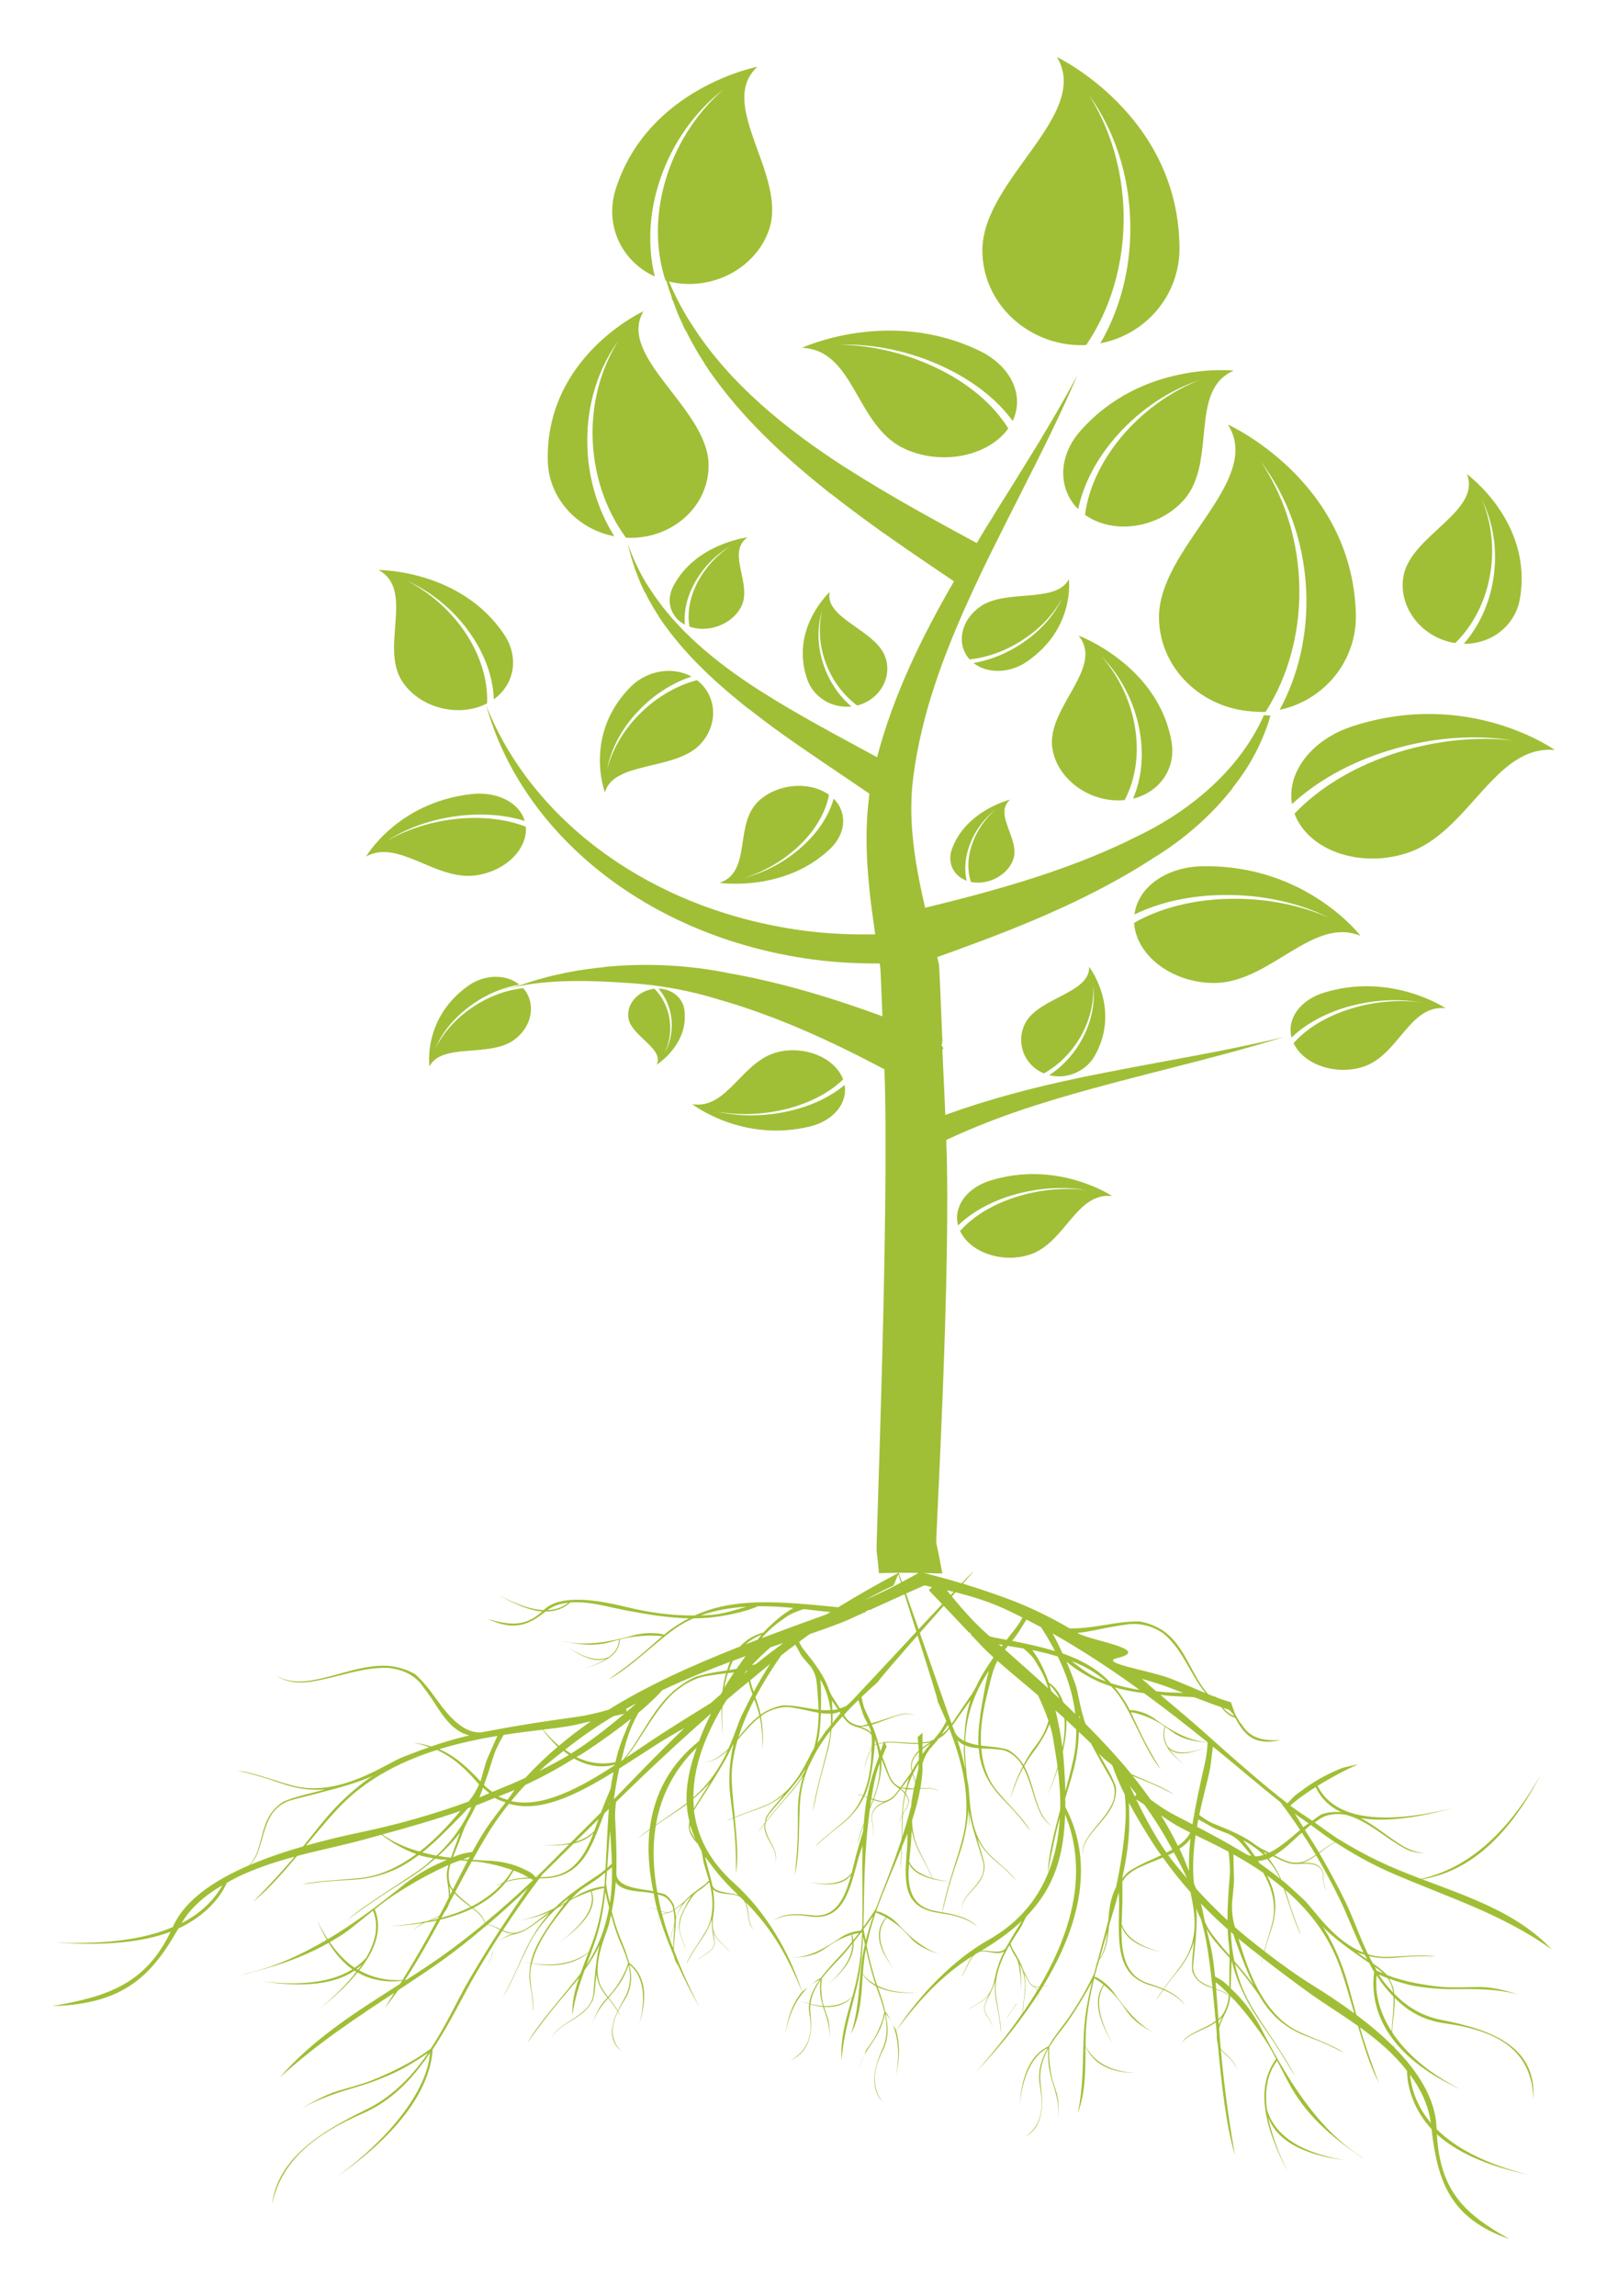 <?xml version="1.0" encoding="utf-8"?>
<!-- Generator: Adobe Illustrator 24.2.1, SVG Export Plug-In . SVG Version: 6.00 Build 0)  -->
<svg version="1.1" id="Ebene_1" xmlns="http://www.w3.org/2000/svg" xmlns:xlink="http://www.w3.org/1999/xlink" x="0px" y="0px"
	 viewBox="0 0 210 300" style="enable-background:new 0 0 210 300;" xml:space="preserve">
<style type="text/css">
	.st0{fill:#A0BF36;}
</style>
<g>
	<g>
		<g>
			<path class="st0" d="M176.761,94.878c-5.376,1.746-8.625,6.035-7.927,10.177c3.092-2.869,7.353-5.355,12.466-6.943
				c5.719-1.806,11.492-2.184,16.379-1.372c-4.571-0.523-9.792-0.067-14.98,1.543c-5.708,1.794-10.387,4.685-13.527,8.011
				c0.042,0.112,0.064,0.22,0.117,0.325c1.967,4.574,8.506,6.796,14.557,4.836c8.132-2.636,11.427-14.211,19.337-13.463
				C203.184,97.991,191.998,89.949,176.761,94.878z"/>
		</g>
		<g>
			<path class="st0" d="M189.877,83.965c0.091,0.029,0.187,0.029,0.295,0.047c2.31-2.273,4.014-5.464,4.593-9.207
				c0.542-3.399,0.081-6.695-1.103-9.527c1.463,2.991,2.089,6.633,1.479,10.384c-0.521,3.344-1.936,6.252-3.859,8.446
				c3.628,0.054,6.737-2.369,7.343-5.904c1.715-9.993-6.93-16.256-6.93-16.256c1.93,4.885-7.381,8.018-8.298,13.362
				C182.716,79.267,185.669,83.169,189.877,83.965z"/>
		</g>
		<g>
			<path class="st0" d="M126.594,86.015c0.032,0.049,0.081,0.089,0.124,0.134c2.413-0.26,5.027-1.203,7.385-2.862
				c2.149-1.482,3.747-3.315,4.712-5.177c-0.916,2.047-2.615,4.114-5.001,5.754c-2.099,1.472-4.416,2.39-6.598,2.757
				c1.785,1.413,4.685,1.38,6.942-0.155c6.378-4.352,5.519-10.774,5.519-10.774c-1.736,3.182-8.125,1.214-11.539,3.53
				C125.613,80.945,124.933,84.013,126.594,86.015z"/>
		</g>
		<g>
			<path class="st0" d="M136.242,140.158c0.054,0.027,0.117,0.037,0.182,0.075c1.983-1.112,3.789-2.891,5-5.198
				c1.111-2.109,1.55-4.291,1.42-6.279c0.275,2.136-0.14,4.572-1.372,6.882c-1.082,2.066-2.637,3.714-4.362,4.829
				c2.314,0.589,4.855-0.491,6.028-2.666c3.335-6.135-0.814-11.489-0.814-11.489c0.15,3.432-6.523,4.012-8.303,7.289
				C132.7,136.035,133.718,138.998,136.242,140.158z"/>
		</g>
		<g>
			<path class="st0" d="M127.028,115.252c-0.047-0.016-0.091-0.027-0.155-0.037c-0.488-1.495-0.457-3.32,0.257-5.198
				c0.649-1.721,1.736-3.2,3.049-4.321c-1.489,1.147-2.75,2.763-3.451,4.656c-0.639,1.685-0.734,3.315-0.402,4.71
				c-1.737-0.629-2.574-2.355-1.93-4.134c1.832-5.05,7.594-6.456,7.594-6.456c-2.207,1.965,1.373,5.146,0.408,7.844
				C131.675,114.313,129.237,115.633,127.028,115.252z"/>
		</g>
		<g>
			<path class="st0" d="M141.125,56.37c-2.862,3.269-2.883,7.516-0.231,10.149c0.665-3.189,2.353-6.566,5.092-9.634
				c3.065-3.451,6.903-5.934,10.751-7.225c-3.484,1.383-6.893,3.705-9.669,6.812c-3.061,3.441-4.829,7.263-5.28,10.786
				c0.086,0.06,0.156,0.13,0.257,0.177c3.758,2.458,9.508,1.493,12.713-2.182c4.31-4.97,0.552-14.326,6.475-16.831
				C161.234,48.422,149.213,47.093,141.125,56.37z"/>
		</g>
		<g>
			<path class="st0" d="M148.21,120.567c0.005,0.101,0.005,0.192,0.016,0.286c0.467,4.214,5.215,7.648,10.597,7.569
				c7.234-0.131,12.745-8.734,18.967-6.156c0,0-7.079-9.319-20.624-9.095c-4.79,0.075-8.472,2.757-8.918,6.303
				c3.199-1.568,7.273-2.525,11.802-2.546c5.076-0.046,9.834,1.082,13.597,2.951c-3.591-1.563-7.911-2.49-12.515-2.458
				C156.062,117.453,151.559,118.637,148.21,120.567z"/>
		</g>
		<g>
			<path class="st0" d="M125.463,160.825c0.032,0.064,0.054,0.122,0.086,0.176c1.414,2.686,5.436,4.031,8.94,2.938
				c4.71-1.474,6.078-8.185,10.836-7.686c0,0-7.089-4.753-15.929-2.011c-3.119,0.976-4.834,3.436-4.196,5.859
				c1.694-1.651,4.111-3.055,7.079-3.945c3.324-0.996,6.742-1.173,9.702-0.675c-2.766-0.337-5.847-0.112-8.861,0.794
				C129.804,157.265,127.157,158.905,125.463,160.825z"/>
		</g>
		<g>
			<path class="st0" d="M169.043,136.283c0.032,0.065,0.055,0.116,0.086,0.177c1.415,2.68,5.429,4.028,8.94,2.934
				c4.717-1.477,6.078-8.179,10.838-7.677c0,0-7.086-4.757-15.925-2.018c-3.124,0.976-4.839,3.439-4.201,5.852
				c1.694-1.647,4.111-3.049,7.079-3.942c3.324-0.988,6.744-1.168,9.702-0.67c-2.765-0.341-5.848-0.115-8.859,0.79
				C173.384,132.722,170.738,134.36,169.043,136.283z"/>
		</g>
		<g>
			<path class="st0" d="M90.363,88.389c-2.481-1.356-5.831-0.823-8.008,1.397c-6.153,6.277-3.305,13.742-3.305,13.742
				c1.105-4.073,9.071-2.848,12.363-6.193c2.445-2.484,2.343-6.254-0.161-8.339c-0.052-0.044-0.112-0.086-0.177-0.137
				c-2.727,0.726-5.487,2.318-7.75,4.687c-2.058,2.144-3.381,4.586-3.979,6.976c0.468-2.605,1.856-5.336,4.135-7.705
				C85.512,90.696,87.924,89.201,90.363,88.389z"/>
		</g>
		<g>
			<path class="st0" d="M68.571,107.26c-0.691-2.398-3.585-3.899-6.995-3.513c-9.664,1.1-13.734,8.16-13.734,8.16
				c4.161-2.344,8.972,3.058,14.13,2.479c3.831-0.426,6.863-3.236,6.754-6.185c0-0.056-0.016-0.115-0.022-0.198
				c-2.591-1.007-5.911-1.412-9.513-0.965c-3.275,0.404-6.254,1.442-8.658,2.841c2.49-1.632,5.754-2.846,9.372-3.283
				C63.129,106.202,66.121,106.48,68.571,107.26z"/>
		</g>
		<g>
			<path class="st0" d="M67.876,128.641c-1.739-1.394-4.507-1.378-6.644,0.117c-6.042,4.254-5.107,10.564-5.107,10.564
				c1.61-3.117,7.756-1.15,10.982-3.411c2.393-1.686,2.99-4.712,1.372-6.681c-0.037-0.042-0.075-0.077-0.117-0.131
				c-2.31,0.25-4.798,1.173-7.027,2.785c-2.032,1.455-3.525,3.248-4.432,5.072c0.841-2.021,2.444-4.03,4.684-5.638
				C63.591,129.876,65.782,128.989,67.876,128.641z"/>
		</g>
		<g>
			<path class="st0" d="M108.329,103.838c-0.06-0.048-0.107-0.091-0.167-0.117c-2.599-1.724-6.694-1.289-9.068,0.976
				c-3.2,3.059-0.799,9.224-5.071,10.642c0,0,8.48,1.269,14.472-4.457c2.106-2.023,2.24-4.752,0.444-6.539
				c-0.563,2.039-1.848,4.156-3.88,6.038c-2.267,2.136-5.054,3.598-7.808,4.316c2.508-0.781,4.973-2.159,7.042-4.084
				C106.554,108.498,107.911,106.095,108.329,103.838z"/>
		</g>
		<g>
			<path class="st0" d="M110.184,141.025c-0.027-0.065-0.044-0.121-0.075-0.177c-1.143-2.698-4.953-4.254-8.447-3.406
				c-4.728,1.133-6.609,7.584-11.208,6.807c0,0,6.513,5.067,15.351,2.932c3.114-0.751,4.979-3.045,4.567-5.431
				c-1.79,1.49-4.256,2.721-7.214,3.396c-3.318,0.771-6.663,0.729-9.503,0.067c2.664,0.496,5.676,0.461,8.694-0.226
				C105.654,144.221,108.361,142.78,110.184,141.025z"/>
		</g>
		<g>
			<path class="st0" d="M85.518,129.169c-0.055,0.007-0.097,0.007-0.135,0.024c-2.032,0.287-3.516,1.981-3.27,3.771
				c0.339,2.418,4.718,3.983,3.699,6.14c0,0,4.245-2.661,3.622-7.182c-0.22-1.591-1.655-2.728-3.392-2.768
				c0.879,1.019,1.501,2.336,1.689,3.853c0.208,1.694-0.156,3.326-0.916,4.639c0.622-1.254,0.9-2.722,0.713-4.261
				C87.323,131.699,86.574,130.232,85.518,129.169z"/>
		</g>
		<g>
			<path class="st0" d="M153.087,96.868c-1.762-9.991-12.154-13.834-12.154-13.834c3.5,4.2-4.326,9.501-3.399,14.846
				c0.696,3.962,4.845,6.952,9.149,6.671c0.086-0.006,0.176-0.019,0.29-0.027c1.442-2.752,1.972-6.226,1.269-9.955
				c-0.648-3.39-2.213-6.432-4.309-8.836c2.439,2.491,4.261,5.82,4.953,9.558c0.649,3.336,0.278,6.459-0.82,9.053
				C151.554,103.487,153.714,100.398,153.087,96.868z"/>
		</g>
		<g>
			<path class="st0" d="M89.495,81.606c-0.145-1.654,0.23-3.521,1.238-5.373c1.115-2.079,2.803-3.759,4.684-4.866
				c-1.666,1.107-3.147,2.654-4.17,4.532c-1.115,2.061-1.468,4.159-1.147,5.967c0.054,0.022,0.101,0.035,0.156,0.054
				c2.454,0.759,5.429-0.404,6.581-2.61c1.565-2.974-1.983-7.149,0.852-9.104c0,0-6.775,0.796-9.695,6.363
				C86.965,78.532,87.63,80.628,89.495,81.606z"/>
		</g>
		<g>
			<path class="st0" d="M111.259,92.304c-1.591-1.36-2.898-3.236-3.645-5.469c-0.851-2.502-0.841-4.99-0.16-7.104
				c-0.494,1.967-0.434,4.235,0.322,6.499c0.836,2.498,2.374,4.547,4.234,5.936c0.075-0.006,0.129-0.019,0.192-0.046
				c2.819-0.82,4.406-3.642,3.49-6.271c-1.243-3.556-8.034-5.076-7.257-8.511c0,0-5.265,4.794-2.938,11.443
				C106.324,91.136,108.752,92.567,111.259,92.304z"/>
		</g>
		<g>
			<path class="st0" d="M92.597,60.607c0.124,5.433-4.614,9.758-10.403,9.662c-0.15,0-0.273-0.016-0.407-0.03
				c-2.662-3.645-4.294-8.34-4.357-13.45c-0.037-4.642,1.241-8.876,3.387-12.282c-2.579,3.551-4.134,8.194-4.069,13.308
				c0.035,4.574,1.373,8.796,3.527,12.247c-4.888-0.935-8.578-5.011-8.694-9.843c-0.318-13.683,12.516-19.563,12.516-19.563
				C80.554,46.586,92.405,53.301,92.597,60.607z"/>
		</g>
		<g>
			<path class="st0" d="M100.552,29.843c-1.684,5.25-7.67,8.331-13.206,6.918c-0.145-0.031-0.257-0.071-0.381-0.12
				c-1.357-4.109-1.372-8.992,0.257-13.914c1.501-4.488,4.138-8.268,7.328-11.049c-3.657,2.821-6.69,6.935-8.325,11.877
				c-1.473,4.4-1.585,8.766-0.659,12.571c-4.39-2.008-6.588-6.765-5.102-11.435C84.692,11.453,98.98,8.722,98.98,8.722
				C93.611,13.613,102.781,22.781,100.552,29.843z"/>
		</g>
		<g>
			<path class="st0" d="M141.468,45.096c0.156,0,0.326-0.016,0.482-0.027c3.13-4.606,4.985-10.567,4.883-17.052
				c-0.106-5.911-1.796-11.306-4.556-15.644c3.28,4.516,5.338,10.429,5.429,16.945c0.096,5.808-1.372,11.165-3.918,15.536
				c5.971-1.145,10.366-6.293,10.345-12.438c-0.08-17.398-16.015-24.96-16.015-24.96c4.54,7.544-9.765,15.977-9.744,25.282
				C128.39,39.643,134.35,45.176,141.468,45.096z"/>
		</g>
		<g>
			<path class="st0" d="M118.067,58.56c4.674,2.259,10.763,1.173,13.517-2.345c0.065-0.08,0.102-0.155,0.167-0.246
				c-1.887-3.067-5.179-5.936-9.616-8.013c-4.031-1.895-8.356-2.846-12.371-2.929c4.353-0.115,9.166,0.829,13.598,2.934
				c3.96,1.862,7.021,4.35,8.973,7.034c1.565-3.309-0.182-7.158-4.342-9.167c-11.801-5.7-23.196-0.383-23.196-0.383
				C111.689,45.701,111.769,55.515,118.067,58.56z"/>
		</g>
		<g>
			<path class="st0" d="M52.597,89.078c2.242,3.366,7.142,4.661,10.798,2.946c0.094-0.037,0.168-0.081,0.258-0.131
				c0.12-2.983-0.845-6.319-2.994-9.463c-1.97-2.843-4.602-5.072-7.434-6.53c3.162,1.42,6.142,3.818,8.301,6.973
				c1.938,2.8,2.911,5.759,3.005,8.49c2.722-1.965,3.344-5.513,1.33-8.496c-5.669-8.455-16.4-8.401-16.4-8.401
				C54.27,77.081,49.574,84.559,52.597,89.078z"/>
		</g>
		<path class="st0" d="M167.22,92.738c5.929-1.267,10.174-6.511,9.959-12.662c-0.568-17.382-16.722-24.612-16.722-24.612
			c4.764,7.458-9.31,16.189-8.999,25.488c0.203,6.48,5.623,11.583,12.161,11.992c-0.042,0.102-0.069-0.096-0.112,0
			c-0.026,0.067-0.064-0.064-0.09,0l0.964,0.051c0.037-0.174-0.047,0.166,0,0c0.172,0,0.344,0.04,0.52,0.03
			c0.161,0,0.321-0.024,0.493-0.035c2.986-4.665,4.663-10.66,4.373-17.157c-0.278-5.892-2.133-11.263-5.016-15.529
			c3.414,4.453,5.638,10.312,5.939,16.826C170.946,82.924,169.627,88.325,167.22,92.738z"/>
		<path class="st0" d="M158.651,137.446c-0.386,0.07-0.783,0.145-1.168,0.22c-1.04,0.201-2.058,0.402-3.093,0.582h-0.005
			c-0.075,0.021-0.135,0.032-0.215,0.049c-1.019,0.192-2.042,0.378-3.077,0.565c-0.064,0.01-0.124,0.024-0.187,0.035
			c-1.04,0.198-2.074,0.393-3.124,0.587c-0.027,0.005-0.06,0.011-0.087,0.016c-2.036,0.386-4.073,0.788-6.098,1.196
			c-0.231,0.05-0.456,0.101-0.681,0.144v0.004c-5.874,1.229-11.695,2.757-17.386,4.815c-0.117-3.058-0.278-5.934-0.386-8.509
			c0.376-0.278-0.353-0.577,0-0.841c-0.129-0.06,0.134-0.118,0-0.172c-0.257-0.101,0.263-0.208,0-0.313
			c-0.231-5.745-0.402-9.663-0.446-9.849c-0.005-0.015-0.01-0.045-0.015-0.066c-0.032-0.129-0.06-0.268-0.097-0.397
			c-0.037-0.158-0.07-0.318-0.112-0.477c1.083-0.376,2.159-0.766,3.233-1.166c8.731-3.181,17.354-6.782,25.035-11.781
			c3.918-2.393,7.391-5.424,10.119-8.841c0.059-0.075,0.134-0.159,0.194-0.238c-0.005-0.014-0.016-0.009-0.027-0.014
			c0.799-1.026,1.565-2.072,2.219-3.17c0.005-0.005,0.01-0.005,0.01-0.005c0.156-0.276,0.307-0.549,0.462-0.826
			c0.129-0.246,0.273-0.477,0.397-0.723c0.22-0.429,0.417-0.855,0.622-1.284c0.032-0.085,0.08-0.171,0.112-0.255
			c0.225-0.512,0.424-1.019,0.617-1.535l0.01-0.011c0.189-0.522,0.36-1.042,0.509-1.568c0-0.01,0.011-0.015,0.011-0.024
			c0.011-0.04,0.011-0.072,0.016-0.102l-0.846-0.061c-1.747,3.953-4.551,7.448-8.03,10.374c-2.566,2.159-5.487,4.014-8.612,5.498
			c-7.702,3.878-16.241,6.438-24.928,8.63c-0.005,0-0.018,0-0.032,0.003c-0.392,0.094-0.778,0.191-1.168,0.292
			c-0.215,0.051-0.424,0.107-0.639,0.156c-0.283,0.072-0.573,0.142-0.861,0.215c-0.751-3.228-1.373-6.408-1.653-9.592
			c-0.02-0.287-0.047-0.573-0.069-0.865c-0.151-2.282-0.119-4.578,0.208-6.88c0.836-6.37,2.826-12.58,5.377-18.713
			c0.042-0.081,0.075-0.18,0.117-0.28c1.398-3.352,2.958-6.677,4.593-10.004c0.085-0.171,0.161-0.335,0.252-0.498
			c1.297-2.632,2.626-5.247,3.955-7.871c0.011-0.019,0.021-0.046,0.032-0.07c2.502-4.92,4.963-9.854,7.096-14.844
			c-1.618,3.037-3.36,6.027-5.167,9.005c-0.23,0.374-0.47,0.75-0.696,1.133c-0.617,1.007-1.232,2.007-1.855,2.998h-0.01
			c-0.037,0.084-0.075,0.145-0.123,0.22c-0.615,0.992-1.232,1.978-1.853,2.978c-0.044,0.061-0.07,0.117-0.119,0.18
			c-0.628,1.012-1.254,2.021-1.876,3.035c-0.021,0.027-0.037,0.049-0.059,0.075c-0.472,0.78-0.937,1.565-1.409,2.345
			c-5.719-3.1-11.508-6.257-16.953-9.744c-0.049-0.04-0.113-0.072-0.161-0.091c-7.991-5.147-15.12-11.001-19.895-18.365
			c-0.268-0.416-0.537-0.834-0.809-1.251c-1.335-2.252-2.471-4.626-3.324-7.167c0.316,1.57,0.773,3.077,1.302,4.574
			c-0.015,0-0.015-0.005-0.031-0.005c0.049,0.126,0.091,0.262,0.145,0.397c0-0.016,0.016-0.032,0.016-0.046
			c0.262,0.708,0.504,1.402,0.799,2.088c0,0,0,0-0.011,0c0.011,0.029,0.042,0.075,0.059,0.11c0.117,0.268,0.242,0.517,0.364,0.771
			c0.14,0.329,0.262,0.622,0.429,0.949c0.015,0,0.026,0,0.042,0c0.499,1.018,1.046,2.004,1.619,2.969c0,0-0.006,0.016-0.016,0.022
			c0.016,0.021,0.027,0.037,0.032,0.056c0.015,0,0.032,0,0.032,0c0.267,0.428,0.529,0.862,0.809,1.288c0,0.006,0,0.016-0.016,0.016
			c0.151,0.233,0.301,0.453,0.451,0.673c0.032,0.044,0.042,0.081,0.075,0.112c0,0.011,0.016,0.027,0.032,0.044
			c0.059,0.107,0.127,0.203,0.203,0.311c0.049,0.045,0.069,0.094,0.106,0.142h0.006c0.037,0.052,0.075,0.091,0.112,0.141v0.027
			c0.044,0.047,0.086,0.115,0.123,0.166c0,0,0.016,0,0.016,0.016c3.778,5.287,8.714,10.011,14.15,14.391
			c0.417,0.33,0.825,0.67,1.238,1c0.02,0,0.02-0.009,0.02-0.016c1.892,1.487,3.833,2.937,5.806,4.355
			c0.347,0.265,0.711,0.519,1.071,0.771h0.016c3.054,2.168,6.127,4.237,9.165,6.293c-4.191,7.264-7.889,14.777-10.05,22.984
			c-5.07-2.773-10.397-5.553-15.296-8.696c-0.032-0.027-0.076-0.049-0.114-0.065c-5.706-3.671-10.784-7.852-14.186-13.104
			c-0.198-0.295-0.392-0.595-0.584-0.892c-0.949-1.605-1.764-3.299-2.374-5.114c0.225,1.123,0.552,2.2,0.926,3.268
			c-0.005,0-0.01-0.002-0.021-0.002c0.039,0.094,0.07,0.185,0.107,0.276c0-0.009,0.011-0.019,0.011-0.03
			c0.182,0.507,0.36,1.002,0.568,1.488c0,0,0,0-0.006,0c0.011,0.026,0.032,0.054,0.044,0.082c0.081,0.191,0.171,0.367,0.252,0.553
			c0.106,0.23,0.198,0.447,0.316,0.669c0.01,0,0.022,0,0.032,0c0.355,0.729,0.739,1.434,1.152,2.128c0,0-0.005,0.005-0.011,0.005
			c0.011,0.019,0.018,0.03,0.022,0.041c0.005,0,0.015,0,0.021,0c0.187,0.313,0.381,0.615,0.578,0.921c0,0-0.005,0.019-0.01,0.019
			c0.107,0.17,0.215,0.322,0.317,0.472c0.02,0.032,0.037,0.062,0.053,0.081c0.005,0.012,0.011,0.019,0.022,0.035
			c0.048,0.077,0.101,0.147,0.15,0.211c0.032,0.046,0.047,0.075,0.075,0.112h0.005c0.022,0.037,0.054,0.065,0.075,0.102l0.005,0.019
			c0.032,0.037,0.06,0.082,0.087,0.115c0.005,0,0.015,0,0.015,0.014c2.691,3.768,6.212,7.139,10.092,10.261h-0.005
			c0.3,0.245,0.594,0.483,0.895,0.721c0.006,0,0.006-0.005,0.011-0.014c1.35,1.056,2.733,2.098,4.138,3.109
			c0.257,0.187,0.503,0.367,0.766,0.547h0.005c3.645,2.586,7.38,5.03,10.865,7.428c-0.027,0.193-0.044,0.371-0.065,0.55
			c0.005,0,0.005,0,0.01,0c-0.498,3.982-0.358,7.962,0.055,11.874c-0.006,0-0.011,0-0.011,0c0.011,0.113,0.021,0.215,0.037,0.312
			c0.037,0.307,0.07,0.603,0.096,0.919c0.042,0.285,0.07,0.577,0.102,0.85c0.005,0,0.005,0,0.01,0
			c0.027,0.176,0.044,0.346,0.065,0.505v0.011c0.01,0.129,0.027,0.262,0.048,0.386v-0.01c0.125,0.884,0.242,1.771,0.371,2.645
			c0.011,0.082,0.031,0.182,0.042,0.281v-0.005c0.006,0.019,0.006,0.042,0.011,0.059c-3.168,0.054-6.378-0.072-9.621-0.519
			c-19.918-2.747-35.305-14.47-41.208-29.34c4.638,16.636,20.916,30.146,42.489,33.12c3.002,0.411,5.976,0.555,8.914,0.542
			c0.031,0.192,0.057,0.388,0.085,0.568c0.027,0.194,0.129,2.594,0.273,6.336c-6.427-2.355-13.078-4.401-20.121-5.644
			c-5.047-1.032-10.462-1.324-15.768-0.846c-0.129,0.01-0.257,0.021-0.376,0.031c-0.008,0.006,0.002,0.016,0.006,0.021
			c-1.586,0.17-3.163,0.362-4.719,0.67c-0.009,0-0.009,0-0.009,0c-0.386,0.075-0.766,0.154-1.15,0.25
			c-0.339,0.075-0.673,0.136-1.011,0.217c-0.578,0.155-1.148,0.302-1.722,0.456c-0.11,0.042-0.222,0.067-0.337,0.101
			c-0.663,0.202-1.319,0.411-1.976,0.633c0,0-0.011-0.005-0.021,0.002c-0.654,0.228-1.957,0.472-2.586,0.726
			c5.272-1.584,11.569-1.316,16.95-0.946c3.919,0.276,7.761,0.99,11.368,2.109c7.713,2.2,14.842,5.497,21.735,9.144
			c0.669,17.903-1.116,62.27-1.025,62.936c0.134,0.959,0.215,1.935,0.316,2.894c1.036-0.016,2.055-0.06,3.088-0.06
			c1.737,0,3.462,0.07,5.188,0.102c-0.257-1.329-0.488-2.664-0.793-3.977c-0.102-0.446,1.967-35.54,1.307-52.666
			c3.784-1.766,7.745-3.284,11.851-4.581c0.075-0.024,0.165-0.056,0.257-0.08c3.119-0.992,6.298-1.878,9.513-2.731
			c0.166-0.042,0.322-0.091,0.482-0.131c2.541-0.673,5.092-1.319,7.649-1.976c0.016-0.005,0.042-0.01,0.065-0.019
			c4.803-1.219,9.583-2.467,14.256-3.918C164.729,136.217,161.695,136.852,158.651,137.446z"/>
	</g>
	<g>
		<path class="st0" d="M112.954,268.491c-0.382,0.685-0.659,1.377-0.89,2.358C112.263,269.98,112.595,269.22,112.954,268.491z"/>
		<path class="st0" d="M63.666,256.753c0.499-0.6,0.64-1.276,0.78-1.886c0-0.005,0.003-0.005,0.003-0.005
			c-0.016,0.052-0.075,0.069-0.089,0.139C64.252,255.59,64.1,256.152,63.666,256.753z"/>
		<path class="st0" d="M123.608,255.563c-0.085-0.021-0.165-0.059-0.246-0.086c0.026,0.011,0.049,0.027,0.075,0.032
			C123.501,255.531,123.608,255.563,123.608,255.563z"/>
		<path class="st0" d="M151.238,265.784c-0.016-0.005-0.021-0.005-0.031-0.011c0.053,0.022,0.106,0.065,0.182,0.092
			C151.389,265.865,151.292,265.805,151.238,265.784z"/>
		<path class="st0" d="M132.871,261.689c-0.306,0.553-1.072,1.437-1.357,2.058c0.633-1.045,1.009-1.425,1.298-1.876
			c0.052-0.091,0.042-0.182,0.085-0.267C132.887,261.63,132.882,261.658,132.871,261.689z"/>
		<path class="st0" d="M64.451,254.855c0.131-0.498,0.406-0.857,0.726-1.163C64.845,253.993,64.567,254.346,64.451,254.855z"/>
		<path class="st0" d="M67.026,250.986c0.062-0.006,0.127-0.021,0.197-0.032c-0.009,0-0.015,0-0.015,0
			C67.138,250.965,67.026,250.986,67.026,250.986z"/>
		<path class="st0" d="M188.793,264.337c6.975,0.965,11.412,3.537,11.583,9.92c0.477-7-5.664-9.128-12.081-10.376
			c-2.594-0.515-4.556-1.817-6.115-3.425c-0.022-0.22-0.027-0.434-0.086-0.654c-0.118-0.451-0.338-0.874-0.568-1.303
			c0.926,0.343,2.182,0.756,3.381,0.965c0.643,0.112,2.552,0.408,4.679,0.413c3.864-0.037,6.293-0.021,8.94,0.75
			c-1.64-0.557-3.306-0.991-5.022-1.035c-1.769-0.005-3.479,0.123-5.247-0.021c-0.766-0.075-1.526-0.182-2.278-0.306
			c-0.638-0.101-1.259-0.23-1.876-0.37c-0.615-0.145-1.238-0.316-1.865-0.504c-0.285-0.085-0.633-0.23-0.997-0.37
			c-0.327-0.353-0.708-0.675-1.088-0.975c-0.252-0.189-0.498-0.355-0.739-0.532c-0.177-0.316-0.359-0.627-0.52-0.959
			c0.654,0.161,1.346,0.257,2.107,0.267c1.533,0.037,3.092-0.374,6.586-0.225c-1.881-0.369-5.317,0.172-7.112,0.049
			c-0.594-0.037-1.158-0.161-1.705-0.327c-1.157-2.401-1.993-4.92-3.023-7.006c-1.093-2.213-2.187-4.234-3.339-6.212
			c0.451-0.337,0.89-0.685,1.372-0.991c0.237-0.15,0.477-0.29,0.735-0.402c2.343,1.517,4.787,2.888,7.396,4.019
			c7.305,3.163,14.359,5.301,20.865,9.964c-4.432-4.743-10.794-6.844-16.947-9.175c5.879-0.943,11.163-5.247,15.559-13.758
			c-4.508,8.055-9.835,12.413-15.704,13.705c-1.892-0.719-3.768-1.469-5.547-2.322c-1.673-0.798-3.291-1.699-4.873-2.652
			c0.241-0.027,0.472-0.037,0.686-0.006c-0.225-0.042-0.472-0.042-0.719-0.01c-1.19-0.724-2.294-1.581-3.43-2.369
			c0.53-0.397,1.061-0.766,1.661-0.927c0.75-0.198,1.544-0.225,2.348-0.096c2.873,0.718,5.102,2.99,7.803,4.437
			c0.864,0.462,1.78,0.605,2.675,0.563c-1.007-0.01-2.058-0.365-3.002-0.932c-1.907-1.136-3.602-2.675-5.488-3.623
			c2.899,0.488,6.828,0.117,12.022-1.287c-9.964,2.391-15.603,1.158-17.65-2.926c0.22-0.124,0.424-0.257,0.644-0.381
			c0.669-0.402,1.372-0.794,2.079-1.173c0.841-0.451,1.71-0.864,2.599-1.271l-2.005,0.46c-0.793,0.306-1.554,0.649-2.283,1.03
			c-1.1,0.568-2.133,1.222-3.13,1.977c-0.509,0.348-1.03,0.745-1.447,1.228c-0.117,0.144-0.247,0.283-0.381,0.428
			c-3.055-2.369-5.976-4.925-8.887-7.504c-0.257-0.225-1.876-1.673-2.063-1.844c-1.86-1.64-3.752-3.233-5.649-4.829
			c0.391,0.037,0.781,0.096,1.158,0.124c0.969,0.085,2.122,0.085,3.269,0.182c1.199,0.461,2.369,0.905,3.526,1.302
			c0.451,0.633,1.046,1.163,1.827,1.394c1.212,2.299,2.488,3.628,5.901,2.916c-2.406,0.08-4.009-0.252-5.145-2.182
			c-0.021-0.005-0.085-0.016-0.085-0.016l-0.691-1.196l-0.102-0.288c-0.027-0.032-0.042-0.076-0.065-0.107
			c0.005,0.01,0.022,0.01,0.032,0.01l-0.418-1.168c-0.633-0.22-1.287-0.397-1.903-0.638c0.027,0,0.055-0.021,0.081-0.021
			l-0.713-0.225c-0.145-0.065-0.29-0.13-0.439-0.182c-0.289-0.312-0.547-0.644-0.778-0.992c-1.736-2.562-2.6-5.59-5.177-7.348
			c-0.857-0.547-1.839-0.949-2.986-1.163c-1.045-0.016-2.112,0.096-3.179,0.241c-1.66,0.241-3.998,0.729-5.991,0.665
			c-2.493-1.464-5.114-2.75-7.901-3.796c-1.962-0.734-3.982-1.414-6.035-2.042c0.804-0.927,1.334-1.549,1.357-1.624
			c-0.2,0.198-0.773,0.778-1.534,1.581c-1.689-0.52-3.404-0.981-5.14-1.409l-0.107-0.172c0,0-0.091,0.059-0.166,0.102
			c-0.124-0.032-0.23-0.075-0.355-0.102c0.032,0.102,0.049,0.172,0.081,0.252c-0.428,0.252-1.168,0.664-2.106,1.152
			c-0.162-0.456-0.301-0.83-0.414-1.152c0.013-0.032,0.018-0.042,0.027-0.08c-0.01,0.01-0.037,0.026-0.054,0.037
			c-0.129-0.365-0.241-0.67-0.294-0.799c-0.005,0.059,0.075,0.353,0.226,0.836c-2.643,1.388-5.253,2.893-7.826,4.458
			c-8.056-0.82-13.657-1.243-18.743,1.072c-3.023,0.037-6.03-0.386-8.95-1.11c-3.555-0.879-8.587-1.747-10.76,0.376
			c-0.009,0.005-0.021,0.026-0.029,0.032c-1.59-0.065-3.55-0.703-5.875-1.988c2.268,1.351,4.149,2.047,5.686,2.171
			c-2.215,2.014-4.217,1.822-7.121,0.975c3.48,1.614,5.368,0.778,7.55-0.965c1.237,0.011,2.449-0.412,3.204-1.173
			c2.474-0.236,5.192,0.633,7.317,1.023c2.718,0.504,5.462,0.981,8.223,1.03c-0.794,0.412-1.581,0.9-2.369,1.458
			c-0.312,0.22-0.595,0.449-0.885,0.691c-0.081-0.016-0.15-0.044-0.231-0.065c-0.267-0.086-0.552-0.112-0.819-0.117
			c-0.547-0.049-1.078-0.037-1.62,0.015c-0.358,0.044-0.729,0.102-1.087,0.177c-3.039,0.852-6.266,1.56-9.436,0.836
			c-0.054-0.016-0.201-0.026-0.201-0.026c1.93,0.412,3.937,0.706,5.939,0.246c0.519-0.129,1.045-0.285,1.565-0.428
			c0,0.82-0.413,1.57-1.266,2.234c-1.264,0.644-3.044,0.306-5.418-1.243c2.235,1.56,3.907,1.972,5.105,1.469
			c-0.713,0.482-1.656,0.889-2.87,1.259c3.28-0.885,4.533-2.166,4.561-3.742c0.423-0.117,0.739-0.187,1.168-0.262
			c0.423-0.07,0.846-0.124,1.271-0.161c0.337-0.037,0.686-0.07,1.04-0.075c0.348-0.021,0.696-0.026,1.04,0
			c0.348,0,0.696,0.027,1.028,0.075c-1.575,1.334-3.313,3.082-7.064,5.665c2.803-1.42,6.604-5.268,9.026-6.861
			c0.675-0.444,1.383-0.819,2.112-1.136c1.131-0.01,2.257-0.08,3.397-0.262c3.13-0.499,4.621-1.131,5.022-1.324
			c1.624-0.021,3.195,0.091,4.636,0.225c-0.824,0.493-1.478,0.922-2.384,1.726c-0.612,0.547-1.041,0.939-1.528,1.485
			c-1.201,0.321-2.235,0.927-3.055,1.822c-6.544,2.577-12.219,5.177-17.183,8.264c-1.177,0.343-2.68,0.724-4,0.906
			c-4.039,0.568-7.671,1.105-10.975,1.747c-0.316,0.059-1.576,0.3-1.704,0.306c-2.962,0.139-5.125-3.462-6.63-5.441
			c-0.599-0.766-1.218-1.495-1.941-2.144c-0.96-0.562-1.988-0.884-3.06-1.061c-3.324-0.402-6.619,1.115-10.079,1.78
			c-1.895,0.376-3.919,0.295-5.2-0.68c1.174,0.959,2.941,1.189,4.693,0.926c3.505-0.547,6.79-1.967,10.207-1.795
			c0.93,0.112,1.801,0.353,2.544,0.755c0.756,0.397,1.393,0.944,1.881,1.663c0.434,0.562,0.855,1.152,1.264,1.757
			c1.038,1.581,2.453,4.105,4.808,4.63c-1.752,0.418-3.407,0.895-4.99,1.453c-0.709-0.215-1.43-0.418-2.259-0.46
			c0.738,0.112,1.38,0.327,2.013,0.547c-0.423,0.145-1.666,0.594-3.406,1.269c-2.259,0.88-7.946,5.065-13.837,3.892
			c-2.01-0.402-5.574-1.871-7.776-2.079c3.885,0.862,5.456,1.677,7.149,2.091c1.503,0.365,2.894,0.46,4.256,0.348
			c-1.249,0.353-2.522,0.632-3.784,1.002c-0.584,0.176-1.163,0.374-1.71,0.622c-0.579,0.381-1.048,0.83-1.442,1.318
			c-1.157,1.539-1.271,3.355-1.895,5.114c-0.226,0.686-0.6,1.35-1.107,1.855c-4.574,1.972-8.392,4.549-9.931,7.99
			c-0.016,0.032-0.021,0.06-0.049,0.091c-3.727,1.586-8.787,2.289-15.322,2c6.447,0.477,11.415-0.021,15.057-1.404
			c-3.265,6.737-8.053,8.452-15.492,9.723c9.476-0.242,13.051-4.079,16.503-10.146c2.861-1.313,5.257-3.5,6.318-5.966
			c2.696-1.549,5.789-2.584,8.857-3.409c-1.385,1.635-3.1,3.56-5.416,5.885c1.801-1.409,3.808-3.666,5.759-5.981
			c3.032-0.799,6.011-1.404,8.562-2.096c0.82-0.22,1.635-0.456,2.455-0.68c1.367,1.028,2.853,1.928,4.561,2.524
			c-1.832,1.362-4.001,2.546-6.46,3.007c-2.123,0.392-6.198,0.359-8.44,0.97c4.159-0.638,6.009-0.487,7.831-0.734
			c2.985-0.407,5.226-1.479,7.391-3.109c0.594,0.189,1.246,0.311,1.907,0.413c-0.422,0.376-0.804,0.756-1.281,1.121
			c-2.404,1.822-7.574,4.839-9.91,6.897c4.744-3.505,7.212-4.775,9.326-6.298c0.783-0.557,1.469-1.12,2.112-1.671
			c0.22,0.031,0.418,0.101,0.647,0.117c0.302,0.021,0.597,0.027,0.902,0.032c-1.035,0.434-2.047,0.895-3.019,1.463
			c-0.796,0.467-1.568,0.986-2.334,1.549c-3.228,2.637-6.634,5.226-10.255,7.38c-0.492-0.766-0.964-1.591-1.395-2.519
			c0.388,0.96,0.818,1.801,1.268,2.584c-3.318,1.951-6.81,3.565-10.575,4.427c-0.163,0.032-0.491,0.155-0.491,0.155
			c3.862-0.949,7.756-2.149,11.309-4.185c0.92,1.484,1.948,2.647,3.109,3.462c-2.551,1.608-6.403,2.213-11.787,1.586
			c5.679,0.836,9.598,0.29,12.033-1.404c0.084,0.059,0.18,0.096,0.273,0.145c-1.158,1.484-2.698,3.054-4.698,4.754
			c2.104-1.677,3.661-3.221,4.848-4.674c1.717,0.986,3.661,1.34,5.807,1.093c-0.081,0.128-0.176,0.273-0.255,0.408
			c-5.577,3.568-11.242,7.063-15.723,12.235c4.91-4.443,9.854-7.702,14.98-11.078c-0.423,0.665-0.819,1.303-1.288,2.016
			c0.594-0.698,1.192-1.501,1.787-2.348c1.484-0.986,2.985-1.967,4.509-3.018c2.399-1.645,4.704-3.457,6.928-5.355
			c0.037,0.193,0.057,0.386,0.042,0.59c0.021-0.21,0.015-0.413-0.011-0.617c0.061-0.054,0.126-0.102,0.182-0.15
			c0.221,0.015,0.416,0.08,0.595,0.145c0.374,0.139,0.713,0.321,1.056,0.498c-1.335,2.063-2.616,4.138-3.924,6.378
			c-1.623,2.755-3.049,6.067-5.137,9.186c-0.661,0.467-1.573,1.1-2.202,1.458c-0.587,0.343-1.151,0.654-1.724,0.949
			c-0.568,0.296-1.137,0.574-1.715,0.836c-0.675,0.317-1.362,0.605-2.053,0.88c-1.575,0.61-3.068,0.959-4.633,1.442
			c-1.506,0.498-3.03,1.329-4.556,2.25c2.446-1.388,4.586-2.058,7.969-3.065c1.878-0.579,3.6-1.35,4.189-1.624
			c2.039-0.949,4.406-2.584,4.417-2.61c-1.962,2.862-4.591,5.708-8.102,7.418c-5.852,2.841-11.606,6.362-12.308,12.418
			c1.173-5.675,5.489-9.149,11.785-11.877c3.924-1.71,6.571-4.561,8.854-7.937c-0.316,4.47-4.577,10.59-12.109,16.153
			c8.233-5.766,12.152-11.571,12.459-16.615c2.272-3.397,3.96-7.026,5.542-9.722c1.183-2.021,2.353-3.902,3.563-5.768
			c0.434,0.21,0.892,0.365,1.453,0.365c-0.75,0.198-1.404,0.563-1.93,1.061c0.668-0.605,1.614-0.89,2.395-1.072
			c0.167-0.047,0.312-0.09,0.446-0.144c0.11-0.032,0.222-0.086,0.327-0.14c0.386-0.171,0.745-0.402,1.105-0.654
			c0.779-0.552,1.563-1.142,2.339-1.682c-1.037,1.157-1.96,2.502-2.846,4.229c-0.791,1.533-1.362,3.205-3.205,6.689
			c1.133-1.806,2.586-5.387,3.556-7.172c1.012-1.86,2.243-3.285,3.476-4.427c0.335-0.208,0.669-0.391,0.999-0.584
			c-0.132,0.172-0.267,0.343-0.369,0.488c-2.114,2.889-3.565,4.979-4.035,7.247c-0.292-0.049-0.558-0.054-0.862-0.118
			c0.31,0.081,0.567,0.086,0.856,0.145c-0.13,0.633-0.195,1.287-0.16,1.973c0.064,1.033,0.404,1.982,0.484,4.378
			c0.142-1.357-0.402-3.527-0.388-4.775c0-0.514,0.086-1.035,0.211-1.555c3.203,0.6,5.661,0.081,7.411-1.43
			c-0.365,0.916-0.724,1.839-1.051,2.76c-1.989,2.632-5.489,6.464-6.952,9.059c3.253-4.583,5.231-6.566,6.772-8.534
			c-0.554,1.614-0.956,3.238-0.874,4.915c0.282-2.096,0.901-3.993,1.595-5.896c0.798-1.131,1.468-2.234,1.998-3.327
			c-0.376,1.028-0.589,3.392-0.605,3.521c-0.07,0.729-0.145,1.528-0.192,2.208c-0.018,0.268-0.046,0.531-0.076,0.788
			c-0.024,0.327-0.129,0.644-0.283,0.96c-0.161,0.311-0.367,0.605-0.636,0.901c-0.991,1.001-2.213,1.58-3.36,2.433
			c-0.565,0.423-1.058,0.986-1.241,1.554c0.21-0.605,0.804-1.201,1.434-1.64c1.15-0.809,2.388-1.36,3.326-2.39
			c0.29-0.353,0.535-0.718,0.729-1.131c0.104-0.365,0.176-0.724,0.225-1.088c0.091-0.771,0.125-1.526,0.215-2.299
			c0.096,0.773,0.339,1.474,0.776,2.182c0.187,0.3,0.422,0.584,0.681,0.895c-0.185,0.21-0.36,0.423-0.537,0.638
			c-0.724,0.885-1.19,1.956-1.56,3.082c0.502-1.5,1.126-2.385,2.177-3.617c0.348,0.412,0.756,0.954,1.233,1.699
			c-0.894,1.94-1.196,3.843,0.498,5.252c-1.467-1.495-1.404-3.215-0.456-5.182c0.112,0.166,0.203,0.299,0.317,0.487
			c-0.065-0.171-0.182-0.358-0.285-0.54c0.225-0.451,0.477-0.917,0.794-1.399c1.05-1.603,1.038-3.14,0.674-4.705
			c1.715,1.276,2.331,4.164,1.254,7.862c1.302-3.955,0.665-6.656-1.281-8.098c-0.391-1.57-1.126-3.034-1.533-4.224
			c-0.293-0.857-0.525-1.672-0.743-2.493c0.091-0.456,0.142-0.734,0.142-0.734c0.187-1.008,0.322-2.037,0.386-3.093
			c0.659,1.12,2.6,1.18,3.827,1.313c0.381,0.042,0.75,0.091,1.115,0.161c0.15,0.686,0.262,1.367,0.467,2.079
			c-0.102-0.037-0.198-0.08-0.311-0.102c-0.268-0.085-0.585-0.08-0.847,0.054c0.285-0.134,0.627-0.106,0.916-0.005
			c0.081,0.027,0.156,0.059,0.247,0.096c0.086,0.322,0.187,0.654,0.29,0.992c-0.08,0.133-0.135,0.306-0.122,0.509
			c0.01,0.268,0,0.54-0.157,0.815c0.184-0.275,0.177-0.59,0.177-0.88c0-0.161,0.044-0.3,0.119-0.412
			c0.488,1.603,1.131,3.285,1.871,5.027c0.085,0.471,0.257,0.867,0.524,1.195c0.821,1.785,1.737,3.623,2.831,5.532
			c-0.922-1.78-1.705-3.473-2.411-5.13c0.075,0.049,0.101,0.14,0.182,0.177c-0.097-0.049-0.125-0.177-0.21-0.241
			c-0.337-0.783-0.622-1.539-0.911-2.3c0-0.026-0.005-0.031-0.005-0.059c0.015-1.334,0.267-2.722,0.262-3.998
			c0.016-0.086,0.047-0.203,0.075-0.28c0.434-1.259,1.206-2.106,1.925-2.701c-0.117,0.182-0.268,0.423-0.365,0.595
			c-0.949,1.731-1.518,2.846-1.083,4.325c0.14,0.493,0.413,0.949,0.719,2.074c-0.075-0.643-0.589-1.666-0.724-2.25
			c-0.374-1.656,0.809-3.415,1.201-4.048c0.407-0.653,0.537-0.884,1.019-1.264c0.359-0.252,0.669-0.439,0.846-0.605
			c0.451-0.397,0.681-0.584,0.761-0.659c0.456,1.785,0.739,4.019-0.317,6.126c-0.604,1.206-2.224,3.264-2.716,4.604
			c1.238-2.315,2.057-3.211,2.621-4.214c0.332-0.61,0.578-1.189,0.739-1.769c-0.07,0.488,0.08,1.603,0.085,1.656
			c0.039,0.355,0.097,0.724,0.145,1.051c0.022,0.117,0.039,0.246,0.05,0.365c0.02,0.155,0.01,0.299-0.044,0.444
			c-0.044,0.151-0.112,0.29-0.215,0.429c-0.386,0.46-0.937,0.718-1.425,1.119c-0.241,0.189-0.418,0.456-0.456,0.719
			c0.047-0.285,0.278-0.558,0.547-0.756c0.482-0.369,1.051-0.627,1.41-1.114c0.106-0.15,0.192-0.327,0.24-0.526
			c0.018-0.171,0.006-0.337-0.005-0.509c-0.037-0.358-0.107-0.718-0.145-1.077c0.13,0.36,0.338,0.703,0.633,1.035
			c0.338,0.381,0.799,0.675,1.549,1.554c-0.337-0.53-1.248-1.254-1.619-1.715c-1.105-1.345-0.456-3.291-0.456-3.977
			c0.016-0.638,0-1.077,0-1.077c-0.021-0.472-0.07-0.96-0.16-1.453c0.459,0.53,1.447,0.579,2.084,0.649
			c0.236,0.031,0.472,0.052,0.706,0.101c0.296,0.037,0.553,0.129,0.761,0.268c0.037,0.026,0.06,0.042,0.081,0.075
			c0.124,0.107,0.236,0.22,0.348,0.327c0.042,0.047,0.102,0.101,0.135,0.161c0.471,0.836,0.417,1.844,0.669,2.792
			c0.102,0.402,0.343,0.755,0.686,0.97c-0.35-0.241-0.569-0.675-0.664-1.126c-0.195-0.857-0.151-1.757-0.527-2.507
			c3.425,3.392,5.516,7.107,7.376,11.716c-1.095,1.297-1.866,3.103-2.155,5.451c0.428-2.653,1.544-4.759,2.959-6.046
			c-0.252,0.22-0.569,0.327-0.794,0.59c-1.689-5.28-4.829-10.57-8.903-14.22c-3.366-3.018-4.839-6.287-5.226-9.471
			c0.016-0.032,0.011-0.047,0.027-0.07c0.22-0.365,0.439-0.723,0.68-1.082c0.584-0.895,1.264-1.967,1.876-2.953
			c0.102-0.156,1.871-2.997,2.481-4.464c0.022-0.027,0.055-0.059,0.086-0.091c-0.364,1.603-0.552,3.199-0.535,4.861
			c0.015,1.479,0.267,2.878,0.487,4.759c-0.337,0.155-0.68,0.306-0.932,0.456c0.348-0.156,0.628-0.263,0.937-0.402
			c0.221,1.79,0.408,4.025,0.377,7.209c0.332-2.069,0.095-4.739-0.162-7.3c1.829-0.75,2.922-1.04,3.892-1.458
			c1.019-0.446,1.865-0.965,2.589-1.576c-0.547,0.67-1.158,1.313-1.705,1.994c-0.251,0.327-0.487,0.648-0.685,0.991
			c-0.096,0.231-0.096,0.461-0.134,0.686c-0.338,0.434-0.67,0.869-0.896,1.238c0.322-0.423,0.584-0.745,0.869-1.11
			c-0.016,0.124-0.07,0.252-0.07,0.365c0.042,1.179,0.81,2.047,1.271,3.098c0.252,0.579,0.343,1.271,0.047,1.848
			c0.29-0.535,0.275-1.168,0.07-1.715c-0.412-1.087-1.141-1.972-1.269-3.13c-0.021-0.213,0.042-0.412,0.075-0.622
			c1.801-2.262,2.964-3.446,3.89-4.619c0.376-0.488,0.703-0.965,0.997-1.432c-0.278,0.949-0.493,1.925-0.605,2.969
			c-0.247,2.343,0.172,4.621-0.504,9.954c0.81-2.943,0.413-8.019,0.841-10.779c0.177-1.179,0.527-2.315,0.997-3.409
			c0.102-0.203,0.203-0.408,0.296-0.605c0.674-1.427,1.548-2.777,2.519-4.025c-0.037,0.337-0.022,0.638-0.086,0.996
			c-0.423,2.364-1.961,7.15-2.175,9.552c0.9-4.637,1.741-6.866,2.169-8.919c0.14-0.686,0.177-1.238,0.252-1.834
			c0.467-0.589,0.955-1.152,1.448-1.699c0.027,0.042,0.054,0.091,0.091,0.129c0.236,0.332,0.498,0.633,0.83,0.869
			c0.097,0.07,0.21,0.117,0.317,0.171c0.14,0.06,0.29,0.129,0.456,0.182c0.76,0.21,1.661,0.493,2.086,1.088
			c0.064,0.429,0.064,0.895,0.031,1.516c-0.208,0.119-0.446,0.21-0.628,0.376c0.177-0.15,0.419-0.215,0.628-0.332
			c-0.005,0.031,0,0.054-0.005,0.075c-0.026,0.08-0.037,0.15-0.081,0.236c-0.423,0.82-0.874,1.725-0.788,2.502
			c-0.005-0.778,0.343-1.533,0.761-2.327c0.049-0.085,0.064-0.16,0.101-0.241c-0.005,0.119-0.005,0.203-0.015,0.327
			c-0.042,1.045-0.102,3.436-1.131,5.783c-0.135-0.047-0.263-0.096-0.397-0.139c-0.107-0.021-0.193,0.049-0.294,0.032
			c0.14,0.026,0.294,0.026,0.434,0.069c0.08,0.027,0.155,0.065,0.235,0.086c-0.439,0.981-1.019,1.951-1.865,2.803
			c-1.035,1.045-3.387,2.68-4.378,3.876c2.079-1.978,3.21-2.664,4.149-3.522c1.082-1.002,1.79-1.998,2.294-3.082
			c0.122,0.049,0.24,0.086,0.358,0.135c-0.198,1.11-0.327,2.234-0.413,3.371c-0.386,1.033-0.734,2.031-0.884,2.771
			c0.316-0.992,0.594-1.812,0.862-2.541c-0.016,0.252-0.042,0.499-0.059,0.756c-0.236,0.75-0.589,1.946-0.89,3.044
			c-0.203,0.74-0.391,1.582-0.605,2.433c-0.934,1.266-2.728,1.737-5.547,1.228c2.823,0.617,4.587,0.231,5.467-0.954
			c-0.756,2.813-1.892,5.638-5.039,5.29c-1.694-0.182-3.565-0.397-5.119,0.654c1.56-0.836,3.114-0.756,4.759-0.509
			c4.373,0.617,5.193-3.329,6.352-7.627c0.16-0.547,0.365-1.157,0.536-1.635c-0.101,3.597,0.076,7.263-0.049,10.849
			c-0.069,0.096-0.139,0.198-0.22,0.289c-0.202-0.016-0.402,0.016-0.584,0.064c-0.402,0.081-0.788,0.189-1.157,0.355
			c-0.257,0.107-0.498,0.23-0.745,0.386c-2.021,1.404-4.186,2.707-6.609,2.696c-0.059,0-0.15,0.016-0.15,0.016
			c1.469-0.027,2.959-0.156,4.304-0.997c0.649-0.413,1.244-0.879,1.903-1.227c0.294-0.161,0.579-0.295,0.879-0.418
			c0.247-0.102,0.482-0.198,0.729-0.273c0.085-0.032,0.161-0.054,0.236-0.081c0.091,0.285,0.064,0.59,0.086,0.885
			c-0.289,0.359-0.547,0.713-0.859,1.077c-0.884,1.03-2.187,2.278-3.21,3.672c-0.568,0.251-1.023,0.723-1.51,1.12
			c0.439-0.376,0.9-0.697,1.388-0.916c-0.735,1.012-1.266,2.037-1.405,3.151c-0.374-0.112-0.729-0.177-1.131-0.338
			c0.397,0.182,0.751,0.257,1.126,0.376c-0.054,0.407-0.037,0.82,0.032,1.254c0.461,2.615-0.021,4.711-2.481,6.163
			c2.792-1.367,2.873-3.945,2.594-6.432c-0.032-0.322-0.005-0.622,0.022-0.927c0.584,0.177,1.136,0.289,1.65,0.327
			c0.021,0.059,0.027,0.107,0.047,0.166c0.622,1.736,0.911,2.642,0.714,4.352c0.129-1.082,0.145-2.138-0.135-3.06
			c-0.171-0.488-0.353-0.96-0.493-1.447c1.501,0.096,2.735-0.306,3.656-1.254c-0.739,2.669-1.575,5.332-1.355,8.233
			c0.235-3.527,1.221-6.417,2.01-9.718c0.493-2.101,0.686-4.271,0.788-6.464c0.081,0.371,0.156,0.703,0.241,1.051
			c-0.187,0.783-0.353,1.565-0.444,2.353c-0.36,3.21-0.343,6.116-1.393,9.38c1.323-2.567,1.377-5.22,1.553-7.852
			c0.392,0.659,0.998,1.152,1.737,1.56c0.374,1.061,0.815,2.187,1.088,3.397c-0.065,0.322-0.161,0.75-0.257,1.035
			c-0.086,0.252-0.177,0.498-0.28,0.745c-0.102,0.231-0.197,0.467-0.305,0.708c-0.135,0.267-0.263,0.54-0.419,0.809
			c-0.337,0.6-0.739,1.088-1.113,1.64c-0.125,0.188-0.151,0.467-0.252,0.665c0.305-0.547,0.669-1.093,1.157-1.791
			c0.451-0.675,0.793-1.36,0.9-1.603c0.387-0.825,0.649-1.951,0.654-1.961c0.285,1.399,0.35,2.979-0.283,4.427
			c-1.067,2.406-1.86,5.011-0.021,7.096c-1.544-2.089-1.228-4.299,0.032-6.79c0.776-1.555,0.706-3.142,0.347-4.793
			c0.327,0.333,0.59,0.772,0.826,1.254c-0.268-0.519-0.477-1.098-0.857-1.484c-0.263-1.163-0.643-2.24-0.987-3.243
			c1.261,0.61,2.954,0.9,5.253,0.696c-2.31,0.129-4.03-0.215-5.322-0.89c-0.118-0.353-0.263-0.739-0.359-1.061
			c-0.428-1.425-0.745-2.787-1.035-4.159c0.295-1.442,0.686-2.878,1.186-4.315c0.315,0.117,0.622,0.241,0.911,0.397
			c0.182,0.091,0.272,0.134,0.428,0.236c-1.409,1.591-1.308,3.746,1.061,6.769c-2.128-2.911-2.32-5.123-0.975-6.726
			c0.085,0.049,0.155,0.086,0.235,0.14c0.231,0.139,0.462,0.3,0.698,0.461c0.273,0.192,0.54,0.402,0.809,0.622
			c0.59,0.509,1.088,1.11,1.635,1.673c1.11,1.066,2.6,1.608,4.116,2.031c-2.615-0.692-4.502-2.465-6.175-4.299
			c-0.21-0.203-0.434-0.391-0.67-0.557c-0.353-0.257-0.734-0.477-1.142-0.659c-0.197-0.097-0.412-0.194-0.648-0.231
			c-0.075-0.005-0.145-0.021-0.22-0.037c0.975-2.75,2.198-5.478,3.301-8.228c-0.027,0.799-0.07,1.689-0.145,2.777
			c0.117-0.761,0.167-1.822,0.194-2.916c0.236-0.584,0.498-1.174,0.708-1.764c0.032,0.488,0.021,1.098-0.005,1.635
			c-0.317,4.229-0.88,8.044,4.148,8.719c0.139,0.021,0.263,0.049,0.397,0.07c-0.011,0.096-0.037,0.225-0.054,0.316
			c0.021-0.117,0.047-0.203,0.07-0.311c1.736,0.247,3.327,0.644,4.626,1.747c-1.142-1.206-2.889-1.608-4.583-1.897
			c0.365-1.591,0.708-2.883,1.04-3.981c0.086,0.01,0.14,0.021,0.231,0.026c-0.086-0.011-0.14-0.021-0.231-0.037
			c0.75-2.465,1.377-3.988,1.769-5.6c0.332-1.378,0.52-2.702,0.569-3.983c0.031,0.745,0.075,1.463,0.09,2.364
			c0.049-0.547,0.027-1.233,0.022-1.93c0.197,1.232,0.75,3.049,0.788,3.173c0.236,0.771,0.488,1.613,0.723,2.327
			c0.092,0.288,0.182,0.563,0.252,0.846c0.107,0.338,0.15,0.675,0.124,1.018c-0.016,0.343-0.091,0.68-0.208,1.002
			c-0.504,1.131-1.405,1.817-2.107,2.798c-0.36,0.493-0.579,1.119-0.531,1.731c-0.032-0.66,0.268-1.324,0.675-1.829
			c0.724-0.937,1.65-1.608,2.079-2.76c0.135-0.392,0.215-0.799,0.215-1.254c-0.042-0.386-0.135-0.771-0.242-1.152
			c-0.225-0.82-0.503-1.619-0.729-2.429c0.392,0.789,0.911,1.523,1.609,2.235c0.783,0.804,1.741,1.399,3.494,3.259
			c-0.835-1.152-2.813-2.621-3.702-3.612c-2.589-2.862-2.279-7.408-2.569-8.962c-0.052-0.285-0.107-0.525-0.15-0.766
			c-0.145-1.624-0.285-3.189-0.278-4.31c0.568,0.252,1.212,0.343,1.806,0.392c0.161,1.967,0.761,3.741,2.165,5.514
			c0.992,1.282,2.369,2.315,4.582,5.275c-0.954-1.775-3.708-4.235-4.79-5.805c-1.036-1.511-1.475-3.236-1.62-4.953
			c0.338,0.011,0.66,0.022,0.949,0.032c0.462,0.021,0.917,0.049,1.363,0.102c0.547,0.031,1.045,0.208,1.515,0.488
			c0.457,0.288,0.874,0.675,1.249,1.157c0.124,0.182,0.221,0.365,0.338,0.552c-0.697,1.367-1.261,2.81-1.619,4.235
			c0.483-1.501,1.012-2.831,1.704-4.084c0.901,1.694,1.261,3.692,2.037,5.552c0.444,1.062,1.168,1.957,2.069,2.294
			c-0.949-0.386-1.663-1.484-2.102-2.652c-0.685-1.812-1.007-3.773-1.897-5.371c0.343-0.617,0.74-1.222,1.196-1.822
			c1.051-1.394,1.715-2.595,2.117-3.677c0.21,0.664,0.381,1.324,0.472,1.918c0.107,0.735,0.359,2.032,0.584,3.693
			c-0.342,1.168-0.794,2.434-1.34,3.789c0.558-1.271,0.998-2.449,1.368-3.565c0.192,1.544,0.36,3.387,0.31,5.366
			c-0.804,2.974-1.548,5.987-1.608,8.2c0.514-2.948,1.051-5.258,1.565-7.182c-0.31,5.59-2.326,12.022-9.289,15.956
			c-4.577,2.582-8.944,7.048-12.102,11.871c-0.096-0.316-0.322-0.503-0.456-0.783c0.729,1.651,0.937,4.031,0.413,6.786
			c0.547-2.418,0.514-4.422,0.047-5.992c3.078-4.121,6.051-7.284,10.013-9.777c-0.574,0.654-0.836,1.565-1.281,2.375
			c-0.07,0.122-0.161,0.225-0.247,0.342c0.065-0.08,0.155-0.091,0.205-0.182c0.535-0.889,0.83-1.913,1.495-2.615
			c0.052-0.049,0.112-0.091,0.165-0.135c0.13-0.08,0.27-0.16,0.402-0.235c0.022-0.011,0.05-0.032,0.087-0.044
			c0.23-0.091,0.471-0.112,0.718-0.075c0.203,0.011,0.418,0.049,0.615,0.081c0.553,0.096,1.378,0.3,1.941-0.102
			c-0.241,0.467-0.451,0.944-0.628,1.404c0,0-0.15,0.429-0.358,1.077c-0.22,0.675-0.343,2.787-1.704,3.848
			c-0.467,0.359-1.453,0.836-1.91,1.287c0.906-0.68,1.389-0.862,1.791-1.147c0.358-0.262,0.643-0.535,0.874-0.862
			c-0.156,0.348-0.322,0.675-0.483,1.033c-0.064,0.161-0.127,0.333-0.177,0.509c-0.02,0.198-0.015,0.397,0.027,0.584
			c0.123,0.579,0.514,0.965,0.783,1.474c0.161,0.258,0.257,0.595,0.203,0.89c0.054-0.273-0.005-0.579-0.134-0.836
			c-0.268-0.524-0.633-0.916-0.799-1.484c-0.031-0.161-0.049-0.322-0.037-0.472c0.006-0.166,0.044-0.322,0.118-0.461
			c0.042-0.129,0.101-0.242,0.155-0.365c0.155-0.301,0.322-0.665,0.472-0.992c0.027-0.059,0.525-1.131,0.632-1.635
			c-0.064,0.623-0.057,1.261,0.018,1.952c0.127,1.147,0.509,2.25,0.744,4.883c0.037-1.464-0.594-3.94-0.691-5.296
			c-0.165-2.369,0.815-4.523,1.791-6.191c0.042,0.091,0.171,0.348,0.402,0.852c0.096,0.203,0.295,0.482,0.498,0.825
			c0.262,0.499,0.299,0.766,0.413,1.528c0.075,0.531,0.29,1.747,0.08,2.969c0.161-0.879,0.171-1.817,0.049-3.044
			c-0.027-0.198-0.065-0.472-0.107-0.691c0.407,0.783,0.756,1.822,0.691,3.194c-0.032,0.789-0.262,2.231-0.306,3.211
			c-1.709,2.497-3.763,5.102-6.158,7.808c3.42-3.612,6.137-7.074,8.259-10.376c0.011,0.139,0,0.278-0.052,0.449
			c-0.092,0.285-0.2,0.6-0.145,0.917c-0.032-0.306,0.042-0.579,0.15-0.852c0.075-0.203,0.091-0.386,0.065-0.542
			c0.202-0.306,0.391-0.605,0.573-0.911c0.081-0.016,0.161-0.026,0.236-0.032c0.278-0.021,0.568,0.032,0.75,0.242
			c-0.166-0.198-0.428-0.284-0.675-0.268c-0.097,0-0.192,0.005-0.29,0.016c5.553-9.128,6.233-16.986,2.868-23.336
			c0.015-0.408-0.006-0.75-0.011-1.131c0.584-1.951,1.087-3.522,1.399-5.087c0.235-1.253,0.348-2.444,0.391-3.596
			c0.535,0.493,1.062,0.986,1.586,1.511c0.28,0.53,0.494,0.922,0.52,0.981c0.52,0.949,1.093,1.983,1.614,2.857
			c0.202,0.343,0.391,0.685,0.567,1.035c0.237,0.417,0.359,0.857,0.376,1.318c0.011,0.472-0.059,0.96-0.22,1.437
			c-0.723,1.731-2.198,3.023-3.286,4.635c-0.541,0.804-0.846,1.736-0.659,2.541c-0.165-0.864,0.263-1.898,0.896-2.728
			c1.141-1.565,2.664-2.841,3.238-4.588c0.176-0.568,0.251-1.147,0.208-1.757c-0.151-0.509-0.365-0.987-0.595-1.464
			c-0.514-1.019-1.126-1.977-1.65-2.979c0.449,0.503,0.981,0.959,1.57,1.383c0.075,0.091,0.155,0.166,0.23,0.251
			c0.172,0.542,0.633,1.807,1.593,3.747c0.128,1.243,0.177,2.488,0.08,3.703c-0.182,2.831-0.632,5.612-1.211,8.361
			c-0.745,1.427-0.906,2.911-1.03,4.411c-0.251,0.997-0.503,2-0.788,2.997c-0.215,0.825-0.439,1.645-0.659,2.47
			c-0.225,0.268-0.472,0.515-0.751,0.719c0.263-0.187,0.509-0.402,0.724-0.633c-0.117,0.451-0.257,0.906-0.379,1.362
			c-0.986,2.096-1.999,3.815-3.275,5.691c-0.729,1.083-1.838,2.343-2.681,3.812c-2.084,0.932-3.51,3.462-3.772,7.745
			c0.358-3.972,1.832-6.684,3.665-7.515c-0.819,1.458-1.344,2.99-1.017,4.873c0.525,3.007,0.203,5.327-1.918,6.705
			c2.4-1.254,2.369-4.16,2.01-7c-0.205-1.71,0.305-3.243,1.002-4.492c0,0-0.07,1.227,0.069,2.219
			c0.037,0.278,0.177,1.098,0.429,1.961c0.638,2.037,0.939,3.083,0.82,5.001c0.091-1.217,0.059-2.401-0.236-3.479
			c-0.225-0.708-0.477-1.367-0.632-2.117c-0.075-0.327-0.135-0.654-0.172-0.986c-0.054-0.268-0.08-0.547-0.112-0.831
			c-0.022-0.273-0.049-0.558-0.054-0.846c-0.011-0.317,0.016-0.789,0.026-1.137c0.778-1.35,1.812-2.455,2.569-3.563
			c1.136-1.672,2.057-3.205,3.023-4.98c-0.542,2.214-0.966,4.443-1.073,6.726c-0.182,3.602-0.02,6.888-0.809,10.473
			c1.061-2.766,0.991-5.766,1.019-8.731c1.028,2.182,3.114,3.425,6.513,3.446c-3.254-0.161-5.366-1.414-6.508-3.505
			c0.011-0.916,0.027-1.827,0.097-2.723c0.16-2.074,0.547-4.116,1.033-6.136c0.285,0.166,0.563,0.332,0.831,0.54
			c0.16,0.112,0.241,0.182,0.392,0.311c-1.196,1.64-0.999,4.1,1.238,7.772c-2.011-3.527-2.279-6.051-1.153-7.712
			c0.06,0.052,0.124,0.117,0.198,0.176c0.226,0.182,0.439,0.397,0.654,0.595c0.246,0.246,0.498,0.504,0.74,0.793
			c0.552,0.638,1.012,1.362,1.528,2.058c1.038,1.345,2.406,2.123,3.789,2.771c-2.381-1.066-4.144-3.295-5.719-5.542
			c-0.2-0.262-0.402-0.493-0.622-0.713c-0.327-0.321-0.672-0.617-1.046-0.857c-0.182-0.129-0.369-0.262-0.584-0.327
			c-0.07-0.021-0.129-0.042-0.205-0.059c0.182-0.74,0.424-1.463,0.623-2.192c0.46-0.633,0.793-1.373,0.948-2.123
			c0.171-0.809,0.263-1.619,0.338-2.406c0.439-1.437,0.874-2.867,1.253-4.315c0.037,0.547,0.07,1.238,0.054,1.85
			c-0.086,4.743-0.402,8.999,4.095,10.301c0.557,0.15,1.093,0.348,1.619,0.563c-0.353,0.504-0.67,0.981-0.874,1.394
			c0.338-0.525,0.638-0.955,0.942-1.368c1.041,0.434,2.011,1.014,2.852,2c-0.74-1.035-1.731-1.65-2.782-2.106
			c1.126-1.56,1.915-2.413,2.525-3.303c0.675-1.007,1.131-1.956,1.394-2.904c-0.055,0.89-0.182,1.785-0.231,2.68
			c-0.016,0.413-0.021,0.82,0.026,1.222c0.14,0.418,0.354,0.778,0.639,1.088c0.541,0.547,1.248,0.841,1.998,1.098
			c0.151,1.383,0.278,2.803,0.418,4.289c-1.083,0.798-2.341,1.178-3.51,1.923c-0.452,0.278-0.805,0.703-1.093,1.185
			c0.342-0.514,0.814-0.944,1.344-1.233c1.1-0.627,2.268-0.975,3.275-1.692c0.042,0.514,0.091,1.017,0.134,1.526
			c-0.021,0.402-0.005,0.804,0.112,1.185c0.509,5.376,1.105,10.837,2.252,14.633c-1.002-5.735-1.516-10.152-1.844-13.823
			c0.15,0.22,0.338,0.434,0.568,0.627c0.664,0.584,1.254,1.185,1.586,2.112c-0.273-1.018-1.012-1.682-1.677-2.304
			c-0.208-0.172-0.365-0.371-0.498-0.579c-0.075-0.922-0.15-1.79-0.193-2.632c0.193-0.723,0.547-1.435,0.862-2.058
			c0.102-0.192,0.193-0.407,0.252-0.61c0.06-0.145,0.107-0.306,0.161-0.467c0.081-0.321,0.124-0.648,0.156-0.97
			c0.267,0.252,0.477,0.536,0.542,0.879c-0.06-0.353-0.27-0.659-0.532-0.921c0-0.027,0.005-0.049,0.011-0.075
			c0.477,0.487,0.932,0.991,1.377,1.516c0.514,0.605,1.019,1.227,1.507,1.876c0.584,0.776,1.147,1.565,1.699,2.416
			c0.552,0.864,0.934,1.534,1.41,2.45c-2.262,3.06-2.242,7.584,1.51,14.728c-1.323-2.706-2.164-5.08-2.556-7.149
			c1.088,2.937,4.272,4.909,9.996,5.638c-5.912-0.98-9.155-3.285-10.156-6.629c-0.338-2.67,0.139-4.77,1.334-6.357
			c0.595,1.136,1.179,2.293,1.811,3.435c2.402,4.197,5.911,6.957,9.481,9.368c0,0-0.23-0.208-0.358-0.283
			c-5.938-3.864-9.873-10.585-13.291-17.253c-0.441-0.773-0.901-1.485-1.4-2.161c-0.706-0.943-1.473-1.79-2.309-2.572
			c0.052-1.206,0.064-2.423,0.122-3.623c0.488,2.047,1.313,4.116,2.696,6.432c1.228,2.053,2.841,3.972,5.564,8.683
			c-1.238-2.658-4.486-7.006-5.847-9.445c-1.002-1.795-1.609-3.542-1.988-5.22c0.889,1.019,1.907,2.294,3.103,3.993
			c1.217,2.122,2.691,3.719,4.969,4.878c1.409,0.723,3.002,1.045,6.207,2.76c-1.646-1.194-5.008-2.208-6.63-3.156
			c-4.562-2.654-6.347-9.139-7.049-11.368c-0.052-0.14-0.085-0.285-0.127-0.418c1.028,0.874,2.094,1.694,3.156,2.525
			c-0.049,0.267-0.124,0.552-0.14,0.776c0.054-0.283,0.119-0.493,0.171-0.75c2.005,1.565,4.031,3.082,6.068,4.551
			c1.875,1.345,4.126,2.722,6.356,4.303c0.836,2.82,1.727,5.585,2.74,7.461c-1.131-2.927-1.897-5.291-2.488-7.279
			c2.252,1.614,4.448,3.452,6.158,5.698c0.044,2.738,1.282,5.531,3.2,7.589c0.815,6.947,2.466,11.69,10.195,14.386
			c-5.704-3.189-9.074-6.142-9.493-13.705c2.531,2.315,6.454,4.105,11.926,5.29c-5.478-1.399-9.417-3.414-11.952-5.949
			c-0.016-0.032-0.011-0.076-0.011-0.107c-0.112-3.827-2.395-7.396-5.504-10.543c-0.09-0.231-0.134-0.488-0.187-0.745
			c0.054,0.22,0.042,0.477,0.129,0.681c-1.506-1.518-3.194-2.932-4.925-4.23c-0.686-2.46-1.12-4.336-1.769-6.109
			c-0.745-2.058-1.625-3.848-2.631-5.462c0.964,1.201,3.837,3.226,3.992,3.339c0.676,0.488,1.405,0.992,2.091,1.464
			c0.208,0.391,0.403,0.799,0.638,1.173c-0.374,3.088,0.397,6.041,2.411,8.726c0.006,0.145,0.037,0.273,0.065,0.418
			c-0.027-0.14-0.047-0.273-0.065-0.413c1.866,2.492,4.793,4.754,8.957,6.625c-4.169-2.074-7.166-4.684-8.994-7.455
			c0.011-0.054-0.01-0.096-0.005-0.145c0.06-1.507,0.376-2.953,0.317-4.39C183.901,262.702,185.952,263.94,188.793,264.337z
			 M160.618,223.378c0.252,0.242,0.499,0.488,0.664,0.799c-0.599-0.22-1.045-0.595-1.42-1.045
			C160.114,223.217,160.366,223.293,160.618,223.378z M71.55,210.36c0.75-0.579,1.689-0.864,2.701-0.96
			C73.506,209.989,72.617,210.311,71.55,210.36z M93.144,210.96c-0.519,0.042-1.033,0.075-1.56,0.091
			c1.925-0.691,3.962-1.019,5.95-1.142C96.322,210.295,94.48,210.848,93.144,210.96z M23.726,251.255
			c1.211-2.053,3.093-3.651,5.337-4.953C27.901,248.354,26.135,250.021,23.726,251.255z M111.791,252.631
			c0.145-0.037,0.29-0.042,0.444-0.075c-0.23,0.306-0.477,0.605-0.719,0.906c-0.031-0.236-0.09-0.477-0.16-0.713
			C111.523,252.701,111.609,252.68,111.791,252.631z M105.917,261.812c0.127-1.136,0.659-2.198,1.318-3.119
			c-0.022,0.01-0.14,1.11-0.022,1.962c0.027,0.22,0.14,0.798,0.322,1.425C107.031,262.048,106.49,261.957,105.917,261.812z
			 M111.988,258.399c-0.171,0.841-0.396,1.661-0.604,2.476c-0.981,0.889-2.242,1.264-3.726,1.211
			c-0.026-0.086-0.064-0.161-0.091-0.246c-0.065-0.29-0.102-0.569-0.155-0.857c-0.027-0.242-0.065-0.478-0.07-0.735
			c-0.022-0.241-0.037-0.488-0.027-0.745c0-0.273,0.042-0.702,0.08-1.012c0.955-1.282,2.167-2.375,3.072-3.436
			c0.327-0.381,0.6-0.745,0.917-1.126c-0.017,1.635-0.971,3.409-3.174,5.317c2.476-2.005,3.436-3.827,3.319-5.509
			c0.327-0.402,0.669-0.815,0.975-1.222c0.059-0.006,0.107-0.027,0.166-0.032C112.579,254.491,112.396,256.474,111.988,258.399z
			 M144.544,253.601c-0.123,0.794-0.402,1.593-0.836,2.294c0.322-1.152,0.632-2.294,0.976-3.435
			C144.646,252.835,144.608,253.215,144.544,253.601z M186.977,277.35c-1.571-1.86-2.471-3.977-2.733-6.314
			C185.648,272.918,186.661,274.998,186.977,277.35z M174.457,240.684c-0.172,0.065-0.349,0.172-0.525,0.263
			c-0.548,0.332-1.056,0.708-1.576,1.072c-0.562-0.981-1.216-1.967-1.832-2.943c0.257-0.225,0.498-0.451,0.755-0.659
			C172.334,239.184,173.369,239.971,174.457,240.684z M171.943,242.319c-0.525,0.369-1.078,0.703-1.705,0.922
			c-0.381,0.117-0.697,0.122-1.066,0.107c-0.365-0.016-0.659-0.06-1.137-0.242c-0.283-0.112-0.54-0.236-0.804-0.374
			c-0.226-0.124-0.46-0.231-0.68-0.348c1.211-0.724,2.32-1.807,3.173-2.605c0.129-0.123,0.262-0.231,0.402-0.349
			C170.748,240.385,171.364,241.338,171.943,242.319z M169.199,236.943c0.578,0.451,1.206,0.846,1.811,1.281
			c-0.208,0.156-0.434,0.273-0.627,0.439c-0.032,0.016-0.054,0.037-0.08,0.06C169.928,238.128,169.595,237.544,169.199,236.943z
			 M170.795,234.22c0.452-0.311,0.676-0.465,1.148-0.75c0.659,1.464,1.774,2.557,3.35,3.286c-0.847-0.065-1.71-0.016-2.595,0.278
			c-0.428,0.231-0.804,0.558-1.212,0.852c-0.949-0.67-1.95-1.282-2.878-1.988C169.3,235.292,170.035,234.729,170.795,234.22z
			 M158.501,228.192c0.669,0.531,1.323,1.077,1.988,1.624c2.255,1.87,4.518,3.789,6.834,5.638c0.927,1.217,1.769,2.418,2.572,3.623
			c-1.152,0.986-2.582,2.268-4.02,2.969c-0.365-0.182-0.701-0.369-1.082-0.558c-0.042-0.015-0.311-0.176-0.584-0.358
			c-1.516-1.196-3.392-1.978-5.713-2.916c-0.74-0.294-1.609-0.976-1.775-1.1c0.594-2.856,1.34-5.278,1.505-6.699
			C158.329,229.526,158.421,228.791,158.501,228.192z M165.12,242.335c-0.369,0.117-0.75,0.203-1.105,0.203
			c-0.22-0.311-0.423-0.617-0.654-0.944c-0.246-0.348-0.627-0.814-0.926-1.173C163.33,240.888,164.267,241.499,165.12,242.335z
			 M165.115,241.943c0.156,0.065,0.311,0.145,0.456,0.21c-0.07,0.037-0.145,0.059-0.22,0.091
			C165.271,242.153,165.201,242.03,165.115,241.943z M165.575,242.877c0.644,0.713,1.233,1.538,1.694,2.577
			c-0.83-0.685-1.71-1.351-2.632-1.988c-0.08-0.117-0.15-0.236-0.235-0.353C164.804,243.097,165.195,243.022,165.575,242.877z
			 M157.815,227.629v0.01c-2.664-0.225-4.963-1.65-7.069-3.199c-0.285-0.177-0.563-0.338-0.831-0.462
			c-0.439-0.203-0.879-0.353-1.328-0.439c-0.231-0.07-0.478-0.117-0.724-0.101c-0.07,0.005-0.15,0.01-0.21,0.01
			c-0.166-0.306-0.322-0.622-0.498-0.921c-0.46-0.756-0.949-1.448-1.469-2.064c1.238,0.354,2.536,0.584,3.827,0.75
			C152.338,223.281,155.102,225.42,157.815,227.629z M152.932,221.111c-0.612-0.011-1.217-0.096-1.827-0.145
			c-0.649-0.535-1.249-1.11-1.902-1.629c1.194,0.326,2.678,0.776,3.933,1.264c0.493,0.193,0.992,0.381,1.484,0.573
			C154.046,221.143,153.469,221.116,152.932,221.111z M144.512,212.685c0.788-0.15,1.591-0.283,2.396-0.402
			c0.953-0.171,1.853-0.15,2.716,0.049c0.841,0.187,1.64,0.558,2.364,1.045c2.434,1.962,3.372,4.936,5.232,7.434
			c0.101,0.13,0.202,0.258,0.316,0.387c-1.635-0.681-3.216-1.373-4.669-1.936c-2.551-0.975-8.924-1.956-7.107-2.577
			c5.205-1.179-3.269-2.299-4.979-3.35C142.111,213.216,143.446,212.9,144.512,212.685z M148.923,220.779
			c-1.266-0.193-2.524-0.478-3.736-0.869c-1.726-1.855-3.806-3.012-6.336-3.897c-0.402-0.862-0.809-1.736-1.302-2.61
			C141.505,215.638,145.268,218.13,148.923,220.779z M144.544,219.679c-0.429-0.15-0.852-0.316-1.266-0.498
			c-1.061-0.467-2.385-1.474-3.264-2.182C141.624,217.627,143.194,218.49,144.544,219.679z M136.05,212.594
			c0.636,0.987,1.253,2.032,1.816,3.114c-1.677-0.509-3.532-0.927-5.605-1.334c0.321-0.402,0.604-0.761,0.804-1.077
			c0.461-0.74,0.804-1.297,1.071-1.71C134.779,211.913,135.406,212.257,136.05,212.594z M135.261,216.968
			c0.294,0.519,1.233,1.822,1.72,3.607c-1.785-1.635-3.682-3.319-5.659-5.055c0.145-0.177,0.267-0.332,0.397-0.488
			c0.61,0.097,1.271,0.21,2.02,0.338C134.275,215.799,134.934,216.405,135.261,216.968z M131.359,210.231
			c0.766,0.353,1.517,0.723,2.257,1.098c-0.242,0.467-0.563,0.976-0.879,1.372c-0.413,0.531-0.815,1.04-1.196,1.539
			c-0.488-0.091-0.971-0.188-1.474-0.28c-0.236-0.042-0.477-0.112-0.724-0.171c-0.124-0.102-0.241-0.215-0.365-0.322
			c-1.656-1.442-3.371-3.409-4.587-4.893c0.165-0.194,0.321-0.371,0.472-0.553C127.136,208.601,129.339,209.287,131.359,210.231z
			 M131.032,214.904c-0.047,0.07-0.107,0.145-0.166,0.215c-0.119-0.102-0.236-0.203-0.36-0.311
			C130.658,214.84,130.86,214.872,131.032,214.904z M124.627,207.969c-0.134,0.134-0.257,0.272-0.397,0.412
			c-0.176-0.208-0.337-0.418-0.487-0.605C124.043,207.84,124.332,207.893,124.627,207.969z M126.504,213.157l-0.011,0.037
			c0.283,0.102,0.444,0.327,0.531,0.584c0.032,0,0.047,0.011,0.085,0.016c0.364,0.397,0.761,0.815,1.181,1.254
			c0.428,0.456,0.954,0.954,1.543,1.49c-0.927,1.313-1.72,2.589-2.322,3.907c-0.24,0.429-0.477,0.831-0.509,0.874
			c-0.786,1.137-1.51,2.182-2.244,3.308c-0.13,0.192-0.27,0.369-0.402,0.557c-0.402-1.108-2.354-6.736-4.154-11.85
			c1.056-1.201,2.132-2.418,3.118-3.542C124.096,210.617,125.141,211.705,126.504,213.157z M123.995,225.678
			c-0.369,0.444-0.649,0.702-0.96,0.932c0.439-0.665,0.735-1.088,0.825-1.249C123.914,225.463,123.953,225.576,123.995,225.678z
			 M120.785,207.127c0.342,0.054,0.669,0.156,1.006,0.22l-0.417,0.408c0,0,0.493,0.519,1.742,1.827
			c-0.966,1.014-2.011,2.138-3.072,3.275c-0.595-1.699-1.163-3.313-1.646-4.663C119.552,207.685,120.323,207.337,120.785,207.127z
			 M116.749,207.148c0.257-0.589,0.418-0.954,0.643-1.484c0.096,0.311,0.208,0.68,0.343,1.098c-1.334,0.708-2.991,1.533-4.69,2.257
			C114.282,208.371,115.51,207.711,116.749,207.148z M102.765,211.233c0.579-0.418,1.523-0.773,2.268-1.009
			c1.377,0.151,2.54,0.311,3.489,0.376c-0.166,0.107-0.337,0.208-0.504,0.306c-2.958,1.061-5.794,2.096-8.467,3.108
			C100.745,212.535,102.255,211.619,102.765,211.233z M100.638,217.385c-0.778,1.223-1.48,2.401-2.102,3.565
			c0,0-0.027,0.042-0.037,0.065c-0.198-0.509-0.365-1.025-0.449-1.495C98.905,218.812,99.764,218.083,100.638,217.385z
			 M98.241,217.558c0.799-0.836,1.65-1.651,2.439-2.336c0.584-0.205,1.131-0.381,1.694-0.574c-1.217,0.895-2.423,1.812-3.591,2.761
			C98.606,217.461,98.419,217.504,98.241,217.558z M98.563,222.033c0.01,0.037,0.015,0.064,0.037,0.096
			c0.278,0.691,0.482,1.339,0.636,2.009c-1.055,0.799-1.88,1.812-2.738,2.83C97.02,225.307,97.722,223.651,98.563,222.033z
			 M98.718,221.732c1.013-1.897,2.172-3.731,3.366-5.462c0.617-0.482,1.227-0.944,1.843-1.404c0.166,0.29,0.397,0.687,0.682,1.217
			c0.257,0.472,0.793,1.019,1.388,1.72c0.713,1.1,0.724,1.747,0.857,3.63c0.037,0.461,0.096,1.12,0.117,1.935
			c-0.911-0.102-1.811-0.273-2.519-0.392c-0.698-0.101-1.388-0.182-2.096-0.176c-0.804,0.122-1.544,0.396-2.235,0.75
			c-0.251,0.15-0.482,0.3-0.723,0.46C99.25,223.217,98.998,222.466,98.718,221.732z M99.522,213.575
			c-0.187,0.215-0.365,0.434-0.536,0.654c-0.52,0.198-1.04,0.397-1.549,0.595C98.043,214.294,98.741,213.869,99.522,213.575z
			 M97.652,218.329c-0.161,0.129-0.295,0.263-0.446,0.386c0.128-0.16,0.252-0.316,0.397-0.482c0.016,0,0.021,0,0.032,0
			C97.641,218.265,97.652,218.303,97.652,218.329z M97.443,216.362c-0.429,0.563-0.809,1.105-1.189,1.661
			c-0.338,0.06-0.654,0.107-0.97,0.161c0.145-0.423,0.305-0.841,0.498-1.206C96.344,216.764,96.896,216.56,97.443,216.362z
			 M95.111,218.592c0.257-0.027,0.519-0.06,0.804-0.091c-0.423,0.632-0.846,1.291-1.259,2.021
			C94.769,219.83,94.924,219.181,95.111,218.592z M94.415,220.94c-0.07,0.122-0.14,0.272-0.215,0.407
			c-0.439,0.391-0.889,0.755-1.323,1.157c-1.658,1.018-4.279,2.637-6.679,4.197c-1.372,0.884-2.873,1.923-4.427,2.969
			c0.129-0.145,0.23-0.285,0.337-0.429c2.042-2.701,3.345-5.574,5.8-7.964c0.723-0.643,1.479-1.173,2.255-1.575
			c0.789-0.403,1.588-0.67,2.401-0.768c0.686-0.117,1.378-0.213,2.048-0.295c0.075-0.005,0.182-0.016,0.268-0.026
			C94.677,219.326,94.511,220.092,94.415,220.94z M86.556,220.816c3.003-1.42,6.003-2.637,8.844-3.704
			c-0.155,0.338-0.267,0.735-0.392,1.116c-0.503,0.08-0.98,0.145-1.403,0.22c-0.929,0.161-1.85,0.353-2.777,0.643
			c-1.03,0.493-1.956,1.121-2.808,1.827c-2.551,2.262-3.789,5.156-5.735,7.889c-0.252,0.364-0.537,0.735-0.841,1.083
			c-0.091,0.054-0.182,0.117-0.268,0.182c0.241-0.992,0.483-1.994,0.794-2.974c0.353-1.132,0.857-2.252,1.458-3.329
			C85.212,222.274,86.172,221.256,86.556,220.816z M65.75,245.942c-0.384,0.145-0.771,0.295-1.143,0.519
			c0.351-0.176,0.696-0.295,1.042-0.412c-1.056,1.184-2.402,2.197-4.042,3.033c-0.75-0.61-1.516-1.184-2.13-1.881
			c0.748-1.399,1.469-2.745,2.179-4.025c0.348,0.027,0.71,0.032,1.04,0.086c0.729,0.107,1.42,0.246,2.101,0.413
			c0.563,0.139,1.11,0.294,1.645,0.47c0.167,0.049,0.329,0.107,0.499,0.161C66.598,244.887,66.198,245.428,65.75,245.942z
			 M67.123,244.377c0.359,0.134,0.539,0.198,0.884,0.359c0.382,0.155,0.705,0.353,1.051,0.552c-0.948,0.054-1.92,0.166-2.841,0.456
			C66.546,245.31,66.861,244.859,67.123,244.377z M61.098,243.129c-0.61,1.157-1.217,2.363-1.906,3.713
			c-0.095-0.122-0.19-0.246-0.275-0.386c-0.2-0.434-0.252-0.809-0.275-1.292c-0.024-0.46,0-0.852,0.2-1.528
			c0.005-0.037,0.012-0.069,0.031-0.101c0.011-0.005,0.026-0.011,0.054-0.021c0.402-0.182,0.814-0.306,1.228-0.467
			C60.474,243.064,60.782,243.113,61.098,243.129z M60.525,242.908c0.287-0.096,0.559-0.23,0.846-0.316
			c-0.059,0.107-0.122,0.247-0.182,0.355C60.97,242.936,60.745,242.936,60.525,242.908z M59.11,247.02
			c-0.097,0.182-0.19,0.364-0.287,0.547c0.005-0.369-0.03-0.75-0.085-1.136C58.843,246.644,58.965,246.837,59.11,247.02z
			 M58.681,248.697c0.24-0.451,0.472-0.895,0.711-1.334c0.602,0.67,1.358,1.206,2.103,1.774c-1.12,0.558-2.402,1.03-3.813,1.41
			c0.147-0.268,0.297-0.53,0.442-0.799C58.384,249.437,58.561,249.078,58.681,248.697z M61.133,242.046
			c-0.668,0.091-1.334,0.332-1.943,0.595c0.027-0.065,0.055-0.129,0.07-0.189c0.509-1.222,0.949-2.369,1.432-3.644
			c0.021-0.042,0.211-0.449,0.433-0.889c0.397-0.665,0.749-1.341,1.073-2.043c0.83-0.305,1.642-0.669,2.465-0.991
			c0.451,0.29,0.935,0.418,1.409,0.595c-1.002,1.297-2.012,2.567-2.934,4.03c-0.496,0.788-0.957,1.598-1.417,2.439
			C61.526,241.982,61.334,242.008,61.133,242.046z M62.652,234.832c0.17-0.407,0.312-0.852,0.469-1.276
			c0.277,0.268,0.554,0.498,0.831,0.718C63.516,234.446,63.092,234.661,62.652,234.832z M65.142,234.692
			c0.708-0.283,1.429-0.547,2.128-0.857c-0.334,0.402-0.619,0.885-0.946,1.303C65.927,235.009,65.52,234.902,65.142,234.692z
			 M68.635,233.208c2.165-1.007,4.295-2.175,6.372-3.462c1.775,0.997,3.56,1.264,5.34,0.809c0,0.021-0.005,0.044-0.009,0.065
			c-4.577,2.974-9.522,5.638-13.543,4.684C67.385,234.585,67.992,233.883,68.635,233.208z M70.483,231.374
			c0.997-0.937,2.079-1.774,3.155-2.621c0.232,0.188,0.472,0.359,0.704,0.515c-0.112,0.069-0.243,0.161-0.359,0.225
			C72.831,230.159,71.662,230.769,70.483,231.374z M75.328,229.558c0.292-0.172,0.595-0.333,0.885-0.521
			c2.642-1.726,4.674-3.231,6.233-4.476c-0.353,0.778-0.68,1.56-0.997,2.348c-0.439,1.093-0.776,2.198-1.033,3.318
			C78.716,230.554,77.022,230.378,75.328,229.558z M83.149,222.541c-0.382,0.333-0.804,0.691-1.238,1.078l-0.112-0.35
			C82.243,223.029,82.692,222.777,83.149,222.541z M80.173,224.209c0.664-0.156,1.121-0.252,1.41-0.316
			c-2.117,1.795-4.695,3.821-6.962,5.203c-0.263-0.155-0.521-0.321-0.784-0.503C75.87,227.001,77.977,225.511,80.173,224.209z
			 M75.393,225.302c0.669-0.156,1.276-0.29,1.83-0.423c-1.463,1.007-2.843,2.074-4.175,3.199c-0.696-0.563-1.39-1.323-2.088-2.106
			C72.772,225.753,74.315,225.559,75.393,225.302z M70.89,225.982c0.663,0.826,1.326,1.625,1.99,2.224
			c-1.483,1.271-2.889,2.605-4.221,4.053c-1.413,0.67-2.859,1.254-4.303,1.844c-0.352-0.268-0.721-0.488-1.046-0.836
			c-0.018-0.026-0.04-0.042-0.057-0.064c0.424-1.184,0.832-2.423,1.251-3.796c0.325-1.071,1.163-2.498,1.316-2.75
			C67.67,226.369,69.368,226.165,70.89,225.982z M64.995,226.792c-0.145,0.321-0.503,1.152-1.247,2.82
			c-0.314,0.701-0.554,1.746-0.924,3.017c-0.016,0.037-0.027,0.059-0.04,0.091c-1.53-1.635-3.203-3.259-5.379-4.196
			C59.994,227.736,62.582,227.188,64.995,226.792z M32.643,243.66c0.446-0.429,0.788-0.971,1.007-1.534
			c0.694-1.769,0.85-3.558,1.915-5.177c0.321-0.439,0.699-0.809,1.126-1.12c0.426-0.301,0.919-0.542,1.438-0.659
			c0.434-0.135,0.871-0.252,1.313-0.355c1.131-0.278,2.441-0.61,3.651-0.943c0.208-0.047,4.119-1.071,5.623-1.886
			c-1.707,1.173-3.332,2.546-4.908,4.196c-1.367,1.437-2.546,3.002-4.201,5.049C37.232,241.912,34.854,242.716,32.643,243.66z
			 M47.072,239.392c-2.224,0.467-4.647,1.041-7.081,1.731c1.817-2.192,3.56-4.297,4.996-5.68c3.479-3.366,7.787-5.452,12.111-6.812
			c2.202,0.986,3.848,2.577,5.402,4.39c0.04,0.037,0.072,0.048,0.105,0.085c-0.369,0.864-0.751,1.506-1.367,2.257
			C56.601,237.067,51.848,238.396,47.072,239.392z M49.976,239.666c3.425-0.937,6.842-1.918,10.202-3.075
			c-0.092,0.106-0.19,0.225-0.292,0.342c-0.886,1.014-2.646,3.104-5.042,4.969C53.059,241.413,51.405,240.695,49.976,239.666z
			 M55.192,242.008c1.646-1.313,3.278-2.948,5.186-4.92c0.222-0.236,0.496-0.537,0.755-0.841c0.164-0.044,0.311-0.107,0.466-0.156
			c-0.902,2.026-2.312,4.229-4.563,6.347C56.404,242.319,55.797,242.164,55.192,242.008z M57.288,242.469
			c1.112-1.002,2.047-2.004,2.813-3.028c-0.364,1.088-0.793,2.17-1.181,3.264C58.371,242.641,57.824,242.566,57.288,242.469z
			 M46.354,257.086c-1.206-0.799-2.287-1.936-3.261-3.35c0.818-0.477,1.631-0.944,2.403-1.523c1.116-0.857,2.182-1.736,3.246-2.589
			c0.731,1.768,0.486,3.817-0.88,6.137C47.436,256.266,46.92,256.684,46.354,257.086z M46.606,257.236
			c0.252-0.198,0.504-0.397,0.724-0.628c-0.162,0.242-0.357,0.483-0.534,0.724C46.731,257.294,46.67,257.268,46.606,257.236z
			 M46.948,257.423c2.429-3.087,2.941-5.686,2.027-7.98c0.862-0.696,1.533-1.196,2.451-1.822c0.927-0.6,1.836-1.163,2.768-1.71
			c0.766-0.439,1.544-0.869,2.332-1.259c0.681-0.36,1.375-0.68,2.079-0.986c-0.101,0.343-0.182,0.686-0.206,1.035
			c-0.014,0.16-0.009,0.316-0.003,0.466c-0.004,0.21,0.016,0.418,0.054,0.628c0.117,0.654,0.236,1.404,0.192,2.122
			c-0.364,0.74-0.766,1.506-1.201,2.326c-0.225,0.15-0.461,0.273-0.744,0.381c-0.285,0.112-0.569,0.241-0.852,0.369
			c-1.506,0.301-3.124,0.535-4.926,0.665c1.595-0.065,3.028-0.22,4.385-0.434c-0.498,0.257-0.96,0.568-1.311,1.002
			c0.461-0.477,1-0.783,1.563-1.046c0.512-0.08,1.04-0.16,1.514-0.262c-1.196,2.24-2.626,4.787-4.473,7.766
			C50.535,258.79,48.648,258.376,46.948,257.423z M57.373,250.365c-0.058,0.101-0.12,0.22-0.174,0.327
			c-0.351,0.091-0.703,0.166-1.07,0.246c0.132-0.047,0.252-0.124,0.392-0.166C56.843,250.664,57.127,250.519,57.373,250.365z
			 M52.826,258.843c0.016-0.021,0.035-0.054,0.051-0.086c0.027,0,0.054,0,0.091,0C52.914,258.79,52.866,258.817,52.826,258.843z
			 M63.112,251.442c-0.225,0.047-0.432,0.117-0.647,0.215c0.205-0.091,0.402-0.14,0.609-0.182c-1.553,1.269-3.112,2.491-4.714,3.65
			c-1.71,1.238-3.479,2.401-5.266,3.548c-0.057,0.005-0.11,0-0.161,0.005c1.559-2.38,3.112-5.107,4.617-7.884
			c1.576-0.381,2.976-0.862,4.181-1.463c0.212,0.166,0.429,0.322,0.632,0.504c0.439,0.386,0.789,0.867,0.983,1.393
			C63.264,251.297,63.194,251.377,63.112,251.442z M63.39,251.19c-0.153-0.461-0.413-0.895-0.773-1.254
			c-0.243-0.246-0.517-0.444-0.784-0.659c1.808-0.916,3.236-2.058,4.299-3.409c1.05-0.311,2.094-0.429,3.155-0.456
			c0.125,0.075,0.263,0.123,0.387,0.203C67.627,247.55,65.533,249.41,63.39,251.19z M65.392,252.031
			c-0.397-0.182-0.778-0.374-1.212-0.514c-0.145-0.042-0.285-0.08-0.432-0.091c1.782-1.528,3.53-3.103,5.237-4.728
			C67.712,248.515,66.531,250.267,65.392,252.031z M72.718,249.045c-0.124,0.112-0.238,0.198-0.338,0.285
			c-1.643,0.815-3.35,1.453-5.157,1.624c1.561-0.171,3.14-0.509,4.628-1.211c-0.709,0.514-1.363,1.007-2.043,1.522
			c-0.268,0.21-0.508,0.386-0.775,0.547c-0.452,0.301-0.714,0.423-1.043,0.53c-0.331,0.119-0.599,0.194-0.926,0.194
			c-0.519-0.021-0.937-0.177-1.348-0.354c1.483-2.25,3.043-4.465,4.782-6.78c0.021,0,0.044,0,0.066,0
			c5.409,0.107,6.625-3.843,8.285-8.173c0.05-0.123,0.11-0.231,0.162-0.354c0.182-0.182,0.364-0.365,0.547-0.542
			c-0.187,2.632-0.278,5.263-0.439,7.896c-0.289,0.252-0.605,0.509-0.904,0.701C76.02,246.377,74.246,247.583,72.718,249.045z
			 M77.561,239.478c-1.075,2.824-2.656,5.724-6.544,5.756c-0.127,0-0.272,0.011-0.404,0.011c0.095-0.124,0.174-0.236,0.265-0.365
			c1.385-1.335,2.741-2.691,4.103-4.041C76.122,240.567,76.973,240.111,77.561,239.478z M75.206,240.615
			c0.862-0.852,1.739-1.71,2.596-2.557c0.14-0.134,0.276-0.268,0.416-0.407c-0.186,0.514-0.359,1.012-0.56,1.554
			C77.087,239.838,76.262,240.298,75.206,240.615z M79.592,235.717c-0.035,0.026-0.072,0.069-0.099,0.101
			c0.031-0.08,0.072-0.171,0.104-0.246C79.594,235.625,79.594,235.663,79.592,235.717z M79.732,239.141
			c0.054,1.157,0.18,2.572,0.227,4.341c-0.075,0.064-0.309,0.29-0.61,0.552c0.04-0.589,0.081-1.179,0.129-1.769
			C79.549,241.221,79.634,240.181,79.732,239.141z M79.094,244.651c-0.04,0.605-0.051,1.222-0.11,1.822
			c-0.086,0-0.158,0-0.236,0.005c-0.262,0-0.531,0.065-0.771,0.135c-0.499,0.112-0.984,0.267-1.46,0.477
			c-0.32,0.123-0.637,0.283-0.949,0.465c-0.292,0.182-0.604,0.36-0.909,0.542c0.444-0.514,0.851-0.906,1.524-1.399
			c0.828-0.535,1.537-0.959,1.983-1.313C78.571,245.064,78.833,244.854,79.094,244.651z M73.174,248.928
			c0.416-0.359,0.823-0.691,1.219-0.986c-0.142,0.176-0.303,0.381-0.465,0.589C73.681,248.671,73.429,248.805,73.174,248.928z
			 M69.513,256.49c0.724-3.002,3.142-5.906,4.053-7.048c0.364-0.461,0.643-0.809,0.9-1.12c0.136-0.076,0.268-0.172,0.407-0.242
			c0.362-0.171,0.735-0.343,1.1-0.498c0.31-0.129,0.622-0.252,0.937-0.365c0.091-0.027,0.189-0.065,0.287-0.102
			c0.619,1.833-0.603,4.046-4.125,6.668c3.812-2.685,4.943-4.867,4.235-6.694c0.211-0.075,0.327-0.107,0.54-0.171
			c0.373-0.107,0.749-0.189,1.105-0.252c-0.198,1.972-0.538,3.934-1.122,5.857c-0.261,0.841-0.572,1.668-0.901,2.493
			C75.104,256.442,72.627,256.951,69.513,256.49z M76.636,256.743c0.392-1.04,0.78-2.091,1.153-3.179
			c0.723-2.106,1.082-4.25,1.313-6.41c0.15,0.714,0.321,1.378,0.489,2.048C79.164,251.645,78.297,254.229,76.636,256.743z
			 M81.589,261.084c-0.311,0.53-0.595,1.077-0.852,1.619c-0.321-0.563-0.764-1.152-1.201-1.72c0.168-0.198,0.322-0.381,0.52-0.607
			c0.594-0.702,1.045-1.409,1.196-1.661c0.519-0.857,0.894-1.983,0.894-1.983C82.446,258.056,82.446,259.593,81.589,261.084z
			 M80.575,252.53c0.413,1.216,1.147,2.519,1.495,3.965c-0.107,0.317-0.252,0.756-0.386,1.035c-0.118,0.262-0.246,0.514-0.369,0.756
			c-0.14,0.251-0.273,0.482-0.428,0.729c-0.172,0.278-0.354,0.557-0.558,0.83c-0.268,0.381-0.573,0.703-0.871,1.035
			c-0.325-0.413-0.63-0.82-0.812-1.158c-1.559-2.825,0.633-7.005,0.966-8.462c0.095-0.408,0.173-0.75,0.24-1.077
			C80.069,250.965,80.297,251.731,80.575,252.53z M79.694,248.655c-0.19-0.82-0.367-1.64-0.497-2.541
			c0.044-0.547,0.079-1.093,0.122-1.64c0.321-0.257,0.543-0.433,0.657-0.525C80.002,245.396,79.944,246.993,79.694,248.655z
			 M79.794,233.69c-0.327,0.751-0.819,1.951-1.256,3.072c-0.005,0.005-0.01,0.021-0.015,0.042c-1.313,1.335-2.654,2.637-3.972,3.967
			c-1.076,0.236-2.322,0.353-3.844,0.278c1.461,0.114,2.658,0.049,3.694-0.129c-1.453,1.448-2.868,2.932-4.342,4.331
			c-0.016,0-0.031,0-0.049,0c-0.085-0.08-0.168-0.166-0.241-0.247c-0.301-0.321-0.694-0.53-1.087-0.696
			c-0.751-0.397-1.56-0.691-2.436-0.895c-0.587-0.14-1.203-0.236-1.85-0.29c-0.881-0.026-1.755-0.091-2.629-0.15
			c1.053-1.897,2.069-3.64,3.028-5.027c0.542-0.788,1.118-1.549,1.715-2.294c3.929,1.18,8.56-0.97,13.662-4.138
			C80.034,232.243,79.884,232.961,79.794,233.69z M80.93,231.042c1.57-0.991,3.168-2.026,4.813-3.093
			c1.19-0.766,2.572-1.565,3.677-2.171c-2.793,2.691-5.522,5.488-8.238,8.298c-0.097,0.096-0.527,0.536-0.969,0.996
			C80.407,233.727,80.64,232.383,80.93,231.042z M85.173,247.036c-1.564-0.273-4.346-0.434-4.613-2.058
			c-0.011-0.08-0.006-0.809-0.006-0.997c0.032-1.939-0.049-4.03-0.166-6.34c-0.035-0.701,0.027-1.538,0.117-2.229
			c4.053-3.967,8.18-7.831,12.419-11.55c-0.594,1.217-1.103,2.32-1.575,3.607c-3.645,2.894-5.854,6.737-6.443,11.492
			c-0.594,0.433-1.141,0.862-1.56,1.243c0.579-0.446,1.056-0.788,1.544-1.137c-0.289,2.429-0.123,5.109,0.472,8.024
			C85.298,247.073,85.238,247.052,85.173,247.036z M91.043,228.33c-0.9,2.488-1.427,4.856-1.313,7.258
			c-1.056,0.798-2.577,1.795-4.01,2.797C86.407,234.446,88.181,231.107,91.043,228.33z M85.962,247.508
			c0.418,0.091,0.814,0.208,1.115,0.444c0.364,0.289,0.654,0.681,0.847,1.153c0.042,0.139,0.037,0.3,0.075,0.444
			c-0.161,0.102-0.273,0.166-0.413,0.208c-0.145,0.049-0.278,0.086-0.446,0.086c-0.262-0.01-0.503-0.091-0.739-0.182
			C86.214,248.917,86.091,248.215,85.962,247.508z M86.412,249.711c0.247,0.096,0.489,0.171,0.761,0.171
			c-0.23,0.065-0.461,0.15-0.643,0.257C86.488,249.994,86.455,249.849,86.412,249.711z M87.972,254.507
			c-0.14-0.353-0.311-0.729-0.428-1.082c0.22-0.6,0.407-1.352,0.584-2.037C88.095,252.412,87.994,253.467,87.972,254.507z
			 M87.532,253.388c-0.386-1.093-0.718-2.172-0.996-3.211c0.267-0.145,0.589-0.23,0.874-0.295c0.08-0.016,0.139-0.037,0.208-0.059
			c0.049-0.016,0.107-0.037,0.15-0.059c0.091-0.037,0.156-0.097,0.241-0.145c0.097,0.498,0.14,1.018,0.13,1.559
			C87.999,251.741,87.85,252.358,87.532,253.388z M88.326,250.547c-0.011-0.364-0.075-0.703-0.14-1.04
			c0.021-0.016,0.042-0.027,0.065-0.044c0.337-0.262,0.659-0.536,0.996-0.771C88.868,249.195,88.578,249.807,88.326,250.547z
			 M92.609,243.204c0.005,0.059,0.011,0.117,0.005,0.182c0-0.049,0.021-0.097,0.026-0.151c0.992,1.411,2.214,2.831,3.838,4.352
			c-0.262-0.08-0.535-0.139-0.809-0.192c-0.815-0.145-2.24-0.242-2.562-1.008c-0.016-0.037-0.085-0.391-0.107-0.477
			c-0.129-0.552-0.311-1.194-0.482-1.817l0.005-0.005c-0.107-0.402-0.182-0.739-0.311-1.163c-0.026-0.112-0.07-0.236-0.086-0.358
			C92.26,242.775,92.458,242.989,92.609,243.204z M91.691,241.864c0.049,0.285,0.124,0.68,0.21,1.222
			c0.102,0.558,0.439,1.485,0.745,2.595c-0.064,0.064-0.418,0.456-0.724,0.664c-0.937,0.67-1.704,1.217-2.315,1.897
			c-0.112,0.112-0.225,0.21-0.225,0.22c-0.349,0.273-0.665,0.53-0.992,0.81c-0.075,0.059-0.156,0.117-0.225,0.171
			c-0.049-0.203-0.059-0.418-0.128-0.605c-0.262-0.514-0.617-0.981-1.121-1.334c-0.316-0.13-0.669-0.182-1.014-0.268
			c-0.589-3.221-0.641-6.126-0.192-8.763c1.764-1.233,2.916-1.903,3.955-2.68c0.027-0.021,0.049-0.049,0.081-0.07
			c0.037,0.74,0.155,1.49,0.342,2.236c-0.042,0.321-0.107,0.638-0.064,0.921c0.145,0.857,0.638,1.458,1.18,2.042
			C91.359,241.231,91.499,241.548,91.691,241.864z M90.882,240.288c-0.3-0.397-0.574-0.826-0.719-1.346
			c-0.02-0.172,0.018-0.354,0.022-0.525C90.363,239.044,90.598,239.661,90.882,240.288z M90.882,235.925
			c-0.075,0.124-0.129,0.252-0.192,0.369c-0.049-0.433-0.081-0.867-0.086-1.291c0.825-0.698,1.575-1.415,2.203-2.149
			C92.191,233.872,91.499,234.88,90.882,235.925z M95.213,228.411c-0.016,0.015-0.032,0.037-0.037,0.054
			c-0.916,0.942-2.107,1.725-3.291,1.806c1.11-0.049,2.23-0.659,3.109-1.49c0.037-0.037,0.075-0.08,0.112-0.119
			c-0.921,2.021-2.304,4.272-4.497,6.181c-0.021-4.513,1.961-8.737,3.682-11.658c-0.021,1.12,0.032,2.32,0.171,3.633
			c-0.101-1.393-0.122-2.664-0.064-3.827c0.208-0.353,0.386-0.622,0.584-0.932c0.937-0.809,1.897-1.586,2.857-2.369
			c0.107,0.504,0.278,1.067,0.493,1.651c-0.263,0.493-0.75,1.425-1.35,2.658C96.531,224.889,96.05,226.54,95.213,228.411z
			 M105.145,231.444c-0.273,0.499-0.558,0.997-0.917,1.495c-0.921,1.287-2.791,3.301-4.126,5.001
			c0.021-0.075,0.005-0.145,0.027-0.215c0.112-0.306,0.283-0.612,0.514-0.879c0.192-0.247,0.392-0.478,0.589-0.703
			c0.514-0.579,1.116-1.271,1.663-1.908c0.09-0.106,1.865-2.164,2.351-3.151C105.208,231.198,105.189,231.327,105.145,231.444z
			 M100.273,235.754c-1.023,0.482-2.841,1.05-4.251,1.65c-0.22-2.138-0.444-4.207-0.397-5.766c0.06-1.432,0.343-2.889,0.772-4.342
			c0.927-1.045,1.796-2.101,2.883-2.969c0.295,1.335,0.391,2.686,0.365,4.193c0.123-1.394,0.049-2.873-0.213-4.299
			c0.197-0.14,0.374-0.273,0.578-0.408c0.584-0.327,1.195-0.568,1.806-0.685c0.607-0.13,1.223-0.145,1.834-0.022
			c0.509,0.086,1.018,0.182,1.539,0.294c0.508,0.119,1.136,0.258,1.784,0.371c0.006,1.302-0.124,2.899-0.61,4.647
			C105.466,229.815,104.115,233.915,100.273,235.754z M107.841,226.267c0,0-0.418,0.584-1.012,1.458
			c0.283-1.233,0.402-2.509,0.439-3.907c0.428,0.059,0.867,0.08,1.296,0.059c0.037,0.465,0.044,0.965,0.018,1.484
			C108.339,225.662,108.054,225.972,107.841,226.267z M107.203,219.427c0.622,1.035,1.115,2.354,1.318,3.983
			c-0.407,0.027-0.814,0.037-1.243,0c0.016-0.724,0.027-1.474,0.021-2.273C107.294,220.65,107.235,219.959,107.203,219.427z
			 M108.693,222.151c0.272,0.369,0.535,0.766,0.788,1.158c-0.236,0.052-0.466,0.069-0.718,0.09
			C108.741,222.992,108.757,222.531,108.693,222.151z M108.778,225.115c0.032-0.434,0.027-0.843,0.022-1.238
			c0.305-0.027,0.61-0.135,0.916-0.236c0.037,0.064,0.08,0.124,0.117,0.182C109.448,224.257,109.128,224.686,108.778,225.115z
			 M110.001,223.62c0-0.011-0.018-0.032-0.027-0.044c0.032-0.016,0.054-0.016,0.091-0.026
			C110.039,223.576,110.027,223.592,110.001,223.62z M109.738,223.195c-0.348-0.557-0.685-1.103-1.061-1.682
			c-0.021-0.032-0.166-0.316-0.306-0.627c-0.632-1.941-1.855-3.516-3.382-5.414c-0.215-0.273-0.417-0.632-0.562-0.97
			c0.46-0.343,0.926-0.686,1.398-1.019c2.134-0.729,3.972-1.388,5.312-1.993c0.617-0.278,1.196-0.547,1.752-0.804
			c0.032,0,0.07,0,0.102,0c0.182-0.21,0.449-0.359,0.788-0.371l0.005-0.031c1.866-0.852,3.301-1.497,4.422-2.005
			c0.444,1.442,0.991,3.145,1.549,4.893c-3.763,4.03-7.637,8.2-8.174,8.753c-0.16,0.16-0.761,0.776-0.846,0.841
			C110.451,222.992,110.086,223.088,109.738,223.195z M111.534,225.222c-0.338-0.151-0.579-0.306-0.906-0.681
			c-0.129-0.161-0.231-0.327-0.337-0.493c0.615-0.686,1.253-1.345,1.88-1.951c0.07,0.203,0.247,0.734,0.59,1.796
			c0.112,0.358,0.364,0.83,0.648,1.367c-0.272,0.059-0.557,0.182-0.836,0.203C112.144,225.463,111.856,225.361,111.534,225.222z
			 M112.434,225.587c0.353,0,0.713-0.06,1.082-0.145c0.027,0.075,0.065,0.128,0.102,0.198c0.102,0.272,0.187,0.514,0.236,0.744
			C113.527,226.02,113.013,225.779,112.434,225.587z M113.86,225.146c-0.247-0.54-0.472-1.061-0.768-1.655
			c-0.306-0.623-0.477-1.614-0.503-1.791c0.75-0.718,1.479-1.383,2.154-1.983c0.027-0.166,2.454-2.969,5.161-6.051
			c1.357,4.261,2.691,8.457,2.637,8.656c0.36,0.772,0.739,1.63,1.121,2.541c-0.087,0.166-0.564,1.11-1.03,1.656
			c-0.215,0.262-0.386,0.487-0.605,0.745c-0.172,0.085-0.355,0.176-0.563,0.241c-0.311,0.075-0.612,0.091-0.911,0.124
			c-0.026-0.413,0.021-0.831-0.006-1.244c-0.252,0.226-0.379,0.343-0.632,0.558c0.037,0.246,0.042,0.504,0.07,0.755
			c-1.35,0.049-2.659-0.176-4.064-0.129c-0.112,0.011-0.208,0.049-0.321,0.06c-0.021-0.049-0.044-0.102-0.07-0.161
			c-0.026,0.059-0.042,0.129-0.069,0.192c-0.232,0.027-0.452,0.06-0.681,0.124c-0.205-0.799-0.477-1.629-0.852-2.455
			c1.067-0.305,2.166-0.814,3.275-1.152c0.905-0.289,1.844-0.364,2.395,0.011c-0.498-0.376-1.323-0.386-2.149-0.156
			C116.229,224.365,115.029,224.842,113.86,225.146z M121.615,227.778c-0.371,0.456-0.75,0.937-1.067,1.377
			c0.006-0.225,0-0.439-0.005-0.659C120.88,228.234,121.244,227.993,121.615,227.778z M120.543,227.778
			c0.355-0.037,0.702-0.075,1.061-0.182c-0.369,0.215-0.734,0.461-1.056,0.708C120.543,228.132,120.554,227.961,120.543,227.778z
			 M118.26,234.168c-0.145-0.167-0.338-0.322-0.535-0.472c0.02-0.022,0.042-0.044,0.064-0.075c0.187,0.059,0.391,0.096,0.595,0.112
			C118.351,233.883,118.298,234.012,118.26,234.168z M118.319,234.43c0.402,0.509,0.579,1.131,0.037,1.908
			c-0.129,0.187-0.247,0.396-0.374,0.6c0.01-0.156,0.02-0.36,0.02-0.504C118.072,235.717,118.179,235.051,118.319,234.43z
			 M116.963,233.063c-0.231-0.208-0.369-0.397-0.584-0.788c-0.118-0.236-0.21-0.462-0.301-0.708
			c-0.257-0.703-0.503-1.35-0.778-2.053c0.182-0.444,0.349-0.895,0.558-1.323c-0.091-0.182-0.15-0.322-0.213-0.472
			c0.176-0.011,0.358-0.065,0.534-0.065c1.308,0.005,2.564,0.225,3.807,0.177c0.037,0.289,0.075,0.584,0.08,0.884
			c-0.783,0.74-1.222,1.625-0.932,2.723c-0.102,0.166-0.203,0.322-0.215,0.343c-0.446,0.584-0.836,1.147-1.238,1.725
			C117.38,233.39,117.188,233.25,116.963,233.063z M113.865,234.971c0.122-0.778,0.272-1.565,0.428-2.343
			c0.171-0.766,0.391-1.533,0.665-2.278c0.032,1.035-0.07,2.182-0.439,3.462c-0.102,0.338-0.28,0.778-0.424,1.212
			C114.02,234.998,113.94,234.998,113.865,234.971z M114.048,235.137c-0.102,0.283-0.21,0.579-0.332,0.89
			c0.047-0.327,0.08-0.644,0.127-0.965C113.913,235.094,113.983,235.105,114.048,235.137z M114.45,234.322
			c0.579-1.731,0.788-3.161,0.734-4.465c0.322,0.703,0.584,1.453,0.911,2.171c0.129,0.327,0.294,0.644,0.525,0.916
			c0.059,0.076,0.134,0.151,0.213,0.215c0.097,0.086,0.194,0.189,0.317,0.268c0.128,0.08,0.257,0.177,0.386,0.268
			c-0.016,0.031-0.037,0.064-0.064,0.096c-0.156,0.225-0.312,0.428-0.494,0.633c-0.305,0.343-0.492,0.487-0.744,0.627
			c-0.268,0.14-0.467,0.236-0.778,0.273c-0.439,0-0.857-0.139-1.264-0.278C114.277,234.799,114.375,234.553,114.45,234.322z
			 M114.792,227.837c0.21-0.059,0.424-0.059,0.649-0.086c-0.145,0.349-0.236,0.708-0.374,1.056c0-0.021-0.006-0.042-0.006-0.059
			C115.011,228.442,114.878,228.143,114.792,227.837z M117.852,233.545c0.312-0.418,0.617-0.83,0.939-1.232
			c-0.15,0.391-0.242,0.841-0.36,1.264C118.239,233.561,118.04,233.577,117.852,233.545z M119.252,231.841
			c0.005,0.01,0.005,0.016,0.005,0.016c0.145,0.348,0.252,0.675,0.337,1.028c-0.065,0.263-0.112,0.509-0.16,0.766
			c-0.301,0.011-0.579-0.037-0.854-0.064C118.781,232.951,119,232.367,119.252,231.841z M119.305,231.739
			c0.231-0.472,0.477-0.911,0.74-1.302c-0.021,0.246-0.016,0.498-0.049,0.739c-0.01,0.06-0.037,0.135-0.042,0.198
			c-0.117,0.467-0.225,0.911-0.322,1.345C119.541,232.388,119.428,232.056,119.305,231.739z M119.252,231.236
			c-0.018,0.031-0.032,0.064-0.05,0.091c-0.23-0.971,0.189-1.769,0.885-2.429c0.016,0.343-0.011,0.686-0.016,1.03
			C119.782,230.362,119.482,230.78,119.252,231.236z M114.513,227.837c-0.086,0.032-0.139,0.091-0.22,0.135
			c0.016-0.258,0.037-0.488,0.049-0.708C114.401,227.44,114.45,227.65,114.513,227.837z M112.976,234.649
			c0.76-1.677,1.012-3.565,1.281-5.981c0.021-0.182,0.021-0.402,0.037-0.628c0.081-0.031,0.145-0.096,0.241-0.134
			c0.14,0.477,0.252,0.991,0.327,1.549c-0.342,0.975-0.713,1.941-0.986,2.932c-0.22,0.788-0.407,1.575-0.552,2.38
			C113.206,234.719,113.093,234.692,112.976,234.649z M114.207,258.672c0.065,0.192,0.15,0.423,0.215,0.627
			c-0.669-0.386-1.253-0.83-1.668-1.425c0.065-0.82,0.13-1.624,0.252-2.428c0.037-0.273,0.118-0.542,0.162-0.81
			C113.469,255.97,113.796,257.273,114.207,258.672z M113.142,253.526c-0.097-0.493-0.215-0.97-0.294-1.495
			c0.428-0.557,0.841-1.12,1.259-1.715C113.736,251.383,113.399,252.449,113.142,253.526z M117.88,237.184
			c-0.037,0.869-0.037,1.817-0.047,3.039c-0.607,1.86-1.271,3.693-1.99,5.532c-0.467,1.19-0.939,2.385-1.383,3.591
			c-0.524,0.852-1.066,1.624-1.624,2.395c0.032-1.254,0.054-2.502,0.07-3.741c0.059-3.918,0.231-7.815,0.766-11.636
			c0.171-0.423,0.327-0.83,0.472-1.201c0.461,0.161,0.911,0.29,1.388,0.252c-1.04,0.451-1.897,1.142-1.57,2.691
			c0.156,0.633,0.236,1.238,0.086,1.886c0.208-0.659,0.07-1.377-0.065-2.036c-0.311-1.625,1.002-2.209,1.977-2.589
			c0.13-0.049,0.242-0.114,0.355-0.182c0.086-0.044,0.161-0.097,0.252-0.161c0.278-0.21,0.524-0.488,0.734-0.778
			c0.129-0.15,0.242-0.306,0.36-0.456c0.203,0.15,0.402,0.322,0.568,0.514c-0.161,0.794-0.283,1.661-0.348,2.654
			c0.005,0.042,0.005,0.101,0.005,0.145c-0.187,0.343-0.337,0.696-0.342,1.066C117.59,237.812,117.707,237.495,117.88,237.184z
			 M117.889,240.036c0.027-1.115,0.049-2.149,0.097-3.007c0.096-0.182,0.21-0.365,0.348-0.547c0.643-0.906,0.488-1.598,0.021-2.17
			c0.054-0.205,0.117-0.371,0.172-0.553c0.283,0.021,0.589,0.006,0.884-0.005c-0.16,0.783-0.29,1.528-0.348,2.235
			C118.721,237.34,118.329,238.696,117.889,240.036z M119.128,239.093c0.145,0.755,0.376,1.511,0.724,2.315
			c0.444,0.986,1.067,1.941,1.967,3.96c-1.618-0.487-2.631-1.206-3.007-2.176c0.07-0.836,0.171-1.645,0.226-2.374
			C119.085,240.24,119.108,239.651,119.128,239.093z M123.137,249.839c-0.251-0.054-0.509-0.096-0.766-0.145
			c-3.58-0.584-3.804-3.467-3.58-6.233c0.374,0.916,1.399,1.603,3.077,2.021c0.08,0.176,0.15,0.311,0.231,0.503
			c-0.049-0.145-0.135-0.332-0.2-0.493c0.628,0.156,1.357,0.28,2.193,0.348C123.668,247.277,123.304,248.648,123.137,249.839z
			 M125.972,239.35c-0.337,1.694-1.178,4.128-1.881,6.485c-0.852-0.112-1.586-0.262-2.235-0.456
			c-0.557-1.409-1.629-3.243-2.074-4.39c-0.386-0.991-0.552-2.026-0.594-3.033c0.005-0.049,0.005-0.114,0.01-0.156
			c0.446-1.367,0.815-2.722,1.051-4.095c0.332-0.016,0.664-0.042,0.991-0.037c0.579,0,1.174,0.124,1.576,0.446
			c-0.338-0.311-0.847-0.467-1.389-0.499c-0.396-0.021-0.776-0.005-1.151,0.016c0.134-0.771,0.22-1.544,0.272-2.315
			c0.022-0.306-0.015-0.6-0.005-0.911c0.242-0.74,0.451-1.222,0.949-1.886c0.477-0.547,0.885-0.987,1.158-1.362
			c0.096-0.065,0.203-0.124,0.285-0.189c0.139-0.091,0.283-0.197,0.422-0.316c0.263-0.236,0.478-0.525,0.698-0.799
			C125.593,229.762,126.932,234.591,125.972,239.35z M126.145,231.176c-0.065-0.316-0.112-0.53-0.112-0.53
			c-0.231-1.072-0.542-2.166-0.911-3.285c0.251,0.268,0.547,0.451,0.862,0.612c0.005,0.257-0.044,0.477-0.044,0.755
			C125.972,229.493,126.058,230.302,126.145,231.176z M126.01,227.456c-0.487-0.246-0.921-0.568-1.185-1.056
			c-0.042-0.07-0.283-0.723-0.381-0.975c0.027-0.044,0.065-0.075,0.092-0.119c0.781-1.066,1.51-2.159,2.299-3.21
			C126.299,223.688,126.052,225.473,126.01,227.456z M127.86,228.003c-0.607-0.101-1.196-0.252-1.726-0.498
			c0.118-3.838,1.521-6.892,3.093-9.23c-0.166,0.644-0.381,1.495-0.488,2.079C128.175,223.361,127.757,225.811,127.86,228.003z
			 M135.326,228.1c-0.59,0.75-1.111,1.591-1.576,2.481c-0.134-0.226-0.283-0.439-0.446-0.644c-0.454-0.535-0.959-1.002-1.59-1.339
			c-0.579-0.187-1.175-0.278-1.78-0.36c-0.499-0.054-1.111-0.107-1.737-0.187c-0.182-3.125,0.665-6.116,0.991-7.493
			c0.434-1.721,0.628-2.595,1.153-3.576c1.468,1.292,3.27,2.777,5.306,4.503c0.461,0.986,0.97,2.164,1.362,3.328
			C136.729,225.86,136.199,226.968,135.326,228.1z M136.284,217.911c-0.477-1.023-0.879-1.634-1.383-2.336
			c1.041,0.208,2.182,0.493,3.324,0.836c1.131,2.31,1.983,4.834,2.299,7.52c-0.52-0.509-1.023-1.013-1.576-1.528
			c-0.374-1.105-1.023-1.978-1.907-2.605C136.826,219.116,136.601,218.623,136.284,217.911z M137.378,220.929
			c-0.075-0.257-0.14-0.525-0.23-0.794c0.547,0.499,0.981,1.11,1.297,1.791C138.097,221.599,137.732,221.261,137.378,220.929z
			 M137.929,223.454c0.382,0.342,0.773,0.685,1.168,1.045c0.092,1.115,0.006,2.39-0.262,3.827
			C138.616,226.545,138.321,225.087,137.929,223.454z M131.67,254.084c-0.044,0.075-0.22,0.407-0.246,0.439
			c-0.52,0.67-1.721,0.418-2.445,0.343c-0.241-0.021-0.482-0.032-0.729-0.016c2.133-1.271,3.87-2.556,5.268-3.88
			c-0.059,0.112-0.127,0.22-0.187,0.332C132.705,252.309,132.153,253.227,131.67,254.084z M133.681,262.954
			c0.101-1.469,0.235-2.219,0.3-2.932c0.052-0.869,0-1.565-0.145-2.208c0.192,0.337,0.369,0.685,0.557,1.028
			c0.086,0.161,0.182,0.306,0.306,0.429c0.026,0.042,0.064,0.069,0.091,0.107c0.054,0.037,0.097,0.069,0.155,0.112
			c0.221,0.128,0.452,0.294,0.617,0.519C134.994,260.971,134.35,261.957,133.681,262.954z M135.583,259.974
			c-0.112-0.166-0.268-0.3-0.439-0.418c0.22,0.065,0.444,0.054,0.685,0.016C135.743,259.701,135.673,259.84,135.583,259.974z
			 M135.855,259.518c-0.225,0.037-0.444,0.044-0.674,0c-0.135-0.049-0.231-0.112-0.332-0.198c-0.119-0.091-0.205-0.182-0.317-0.37
			c-0.065-0.107-0.122-0.21-0.187-0.332c-0.172-0.36-0.35-0.691-0.547-1.061c0-0.011-0.06-0.135-0.112-0.28
			c-0.268-0.83-0.719-1.586-1.266-2.498c-0.182-0.289-0.337-0.766-0.369-0.852c0.617-1.028,1.206-1.855,1.485-2.379
			c0.246-0.53,0.444-0.901,0.578-1.163c3.885-3.999,4.904-8.308,5.076-13.33C141.811,243.509,140.9,250.9,135.855,259.518z
			 M140.476,228.668c-0.215,1.452-0.713,3.334-1.259,5.348c-0.021-1.023-0.08-2.063-0.161-3.311
			c-0.042-0.691-0.096-1.308-0.166-1.892c0.365-1.539,0.509-2.906,0.467-4.074c0.428,0.376,0.848,0.799,1.281,1.201
			C140.643,226.835,140.605,227.741,140.476,228.668z M141.012,224.407c-0.005-0.107,0.01-0.225,0.005-0.332
			c0.021,0.139,0.07,0.295,0.124,0.461C141.103,224.493,141.06,224.45,141.012,224.407z M141.837,225.206
			c-0.74-2.16-0.96-4.224-1.319-5.205c-0.54-1.463-0.98-2.509-1.141-2.911c0.557,0.488,1.495,1.217,3.108,2.079
			c0.88,0.483,1.785,0.847,2.707,1.142c0.504,0.504,0.965,1.067,1.362,1.694c1.468,2.208,3.308,7.037,5.135,9.17
			c-2.214-3.547-3.06-5.734-3.919-7.476c0.296,0.032,0.59,0.096,0.874,0.177c0.289,0.08,0.579,0.176,0.864,0.278
			c0.28,0.107,0.563,0.215,0.836,0.343c0.332,0.155,0.659,0.316,0.976,0.493c0.347,0.187,0.578,0.343,0.884,0.568
			c-0.509,1.581,0.091,3.179,2.498,4.91c-0.874-0.687-1.506-1.346-1.935-1.995c0.804,0.804,2.336,0.831,4.694-0.145
			c-2.464,0.922-4.051,0.804-4.883-0.176c-0.477-0.869-0.562-1.721-0.295-2.541c0.387,0.273,0.766,0.558,1.158,0.825
			c1.318,0.864,2.841,1.116,4.368,1.222c-0.043,0.794-0.14,1.759-0.338,2.605c-0.638,2.825-1.19,5.349-1.581,7.676
			c-0.005,0.069-0.042,0.251-0.064,0.402c-0.825-0.423-1.624-0.852-2.502-1.303c-1.019-0.531-2.134-1.302-2.98-1.94
			c-0.734-1.04-1.505-2.063-2.315-3.072c1.269,0.509,2.867,1.083,5.338,2.401c-1.259-0.922-3.687-1.827-5.52-2.642
			C146.045,229.58,144.035,227.409,141.837,225.206z M155.376,244.473c-0.392-0.986-0.776-1.998-1.238-2.942
			c0.563-0.376,1.088-0.794,1.432-1.334c-0.145,1.248-0.208,2.438-0.203,3.568C155.366,243.766,155.371,244.029,155.376,244.473z
			 M149.523,235.764c1.345,1.817,2.557,3.801,3.677,5.864c-0.247,0.14-0.498,0.278-0.768,0.413
			c-1.393-1.967-2.828-4.642-3.965-6.962C148.693,235.212,149.03,235.427,149.523,235.764z M148.301,234.714
			c-0.236-0.488-0.462-0.96-0.664-1.405c0.294,0.365,0.578,0.735,0.862,1.1L148.301,234.714z M151.736,237.191
			c0.413,0.267,0.864,0.568,1.368,0.895c0.604,0.402,1.458,0.846,2.433,1.329c-0.311,0.659-0.885,1.243-1.608,1.741
			C153.254,239.805,152.54,238.476,151.736,237.191z M153.404,242.008c0.589,1.114,1.206,2.214,1.72,3.397
			c-0.788-0.895-1.543-1.827-2.272-2.771c-0.065-0.085-0.123-0.187-0.193-0.273C152.911,242.244,153.152,242.137,153.404,242.008z
			 M146.661,245.305c0.524-2.358,0.895-4.743,0.911-7.193c0.005-0.857-0.011-1.72-0.042-2.584c0.879,1.635,2.047,3.656,3.65,6.067
			c0.177,0.273,0.379,0.516,0.568,0.783c-0.735,0.348-1.464,0.665-2.063,0.934c-0.745,0.358-1.49,0.739-2.182,1.199
			c-0.322,0.285-0.589,0.574-0.841,0.88C146.661,245.368,146.666,245.326,146.661,245.305z M154.77,256.137
			c-0.59,0.959-1.801,2.411-2.722,3.703c-0.686-0.285-1.368-0.525-2.037-0.74c-3.19-1.035-3.511-4.341-3.452-7.434
			c0.537,1.549,2.166,2.707,5.119,3.339c-2.921-0.75-4.567-1.993-5.107-3.644c0.031-0.932,0.08-1.848,0.096-2.664
			c0.016-1.012,0.01-2.042,0-2.862c0.187-0.241,0.322-0.519,0.537-0.729c0.509-0.482,1.103-0.89,1.79-1.179
			c0.562-0.257,1.126-0.503,1.71-0.734c0.379-0.156,0.809-0.327,1.259-0.514c1.142,1.603,2.348,3.119,3.612,4.534
			C155.945,249.195,156.899,252.744,154.77,256.137z M156.625,258.656c-0.252-0.257-0.441-0.542-0.558-0.857
			c-0.134-0.311-0.177-0.659-0.14-1.03c0.022-0.311,0.037-0.622,0.086-0.932c0.076-0.793,0.166-1.726,0.247-2.577
			c0-0.145,0.262-2.906,0.031-4.004c0.188,0.525,0.424,1.04,0.681,1.559c0.23,0.857,0.449,1.731,0.622,2.632
			c0.332,1.726,0.6,3.869,0.846,6.201C157.793,259.39,157.151,259.111,156.625,258.656z M159.289,264.583
			c-0.016-0.215-0.037-0.418-0.059-0.617c0.182-0.155,0.348-0.311,0.514-0.493C159.562,263.838,159.401,264.209,159.289,264.583z
			 M160.237,262.242c-0.176,0.461-0.343,0.82-0.665,1.199c-0.101,0.124-0.225,0.226-0.353,0.327c-0.101-1.398-0.187-2.62-0.29-3.837
			c0.333,0.124,0.675,0.225,0.987,0.369c0.251,0.112,0.454,0.278,0.659,0.434C160.511,261.411,160.403,261.807,160.237,262.242z
			 M160.59,260.655c0,0,0,0.01-0.005,0.021c-0.155-0.112-0.273-0.252-0.449-0.338c-0.397-0.198-0.81-0.337-1.218-0.498
			c-0.01-0.273-0.037-0.6-0.052-0.874c0.584,0.466,1.152,0.986,1.692,1.554c0.013,0.016,0.027,0.027,0.044,0.032
			C160.602,260.59,160.597,260.618,160.59,260.655z M160.645,259.352c-0.006,0.08-0.011,0.15-0.011,0.225
			c-0.413-0.418-0.88-0.836-1.399-1.098c-0.161-0.08-0.306-0.166-0.449-0.246c-0.102-0.96-0.205-1.882-0.354-2.798
			c-0.187-1.206-0.504-2.278-0.761-3.409c0.187,0.306,0.354,0.605,0.569,0.906c0.659,0.921,1.468,1.779,2.444,2.856
			C160.655,257.021,160.639,258.163,160.645,259.352z M157.969,252.073c-0.187-0.3-0.337-0.627-0.492-0.937
			c-0.2-0.799-0.322-1.673-0.547-2.439c1.131,1.168,2.294,2.289,3.5,3.35c0.032,0.788,0.085,1.554,0.197,2.315
			c0.037,0.499,0.055,0.954,0.049,1.007c0.016,0.044,0.006,0.081,0.011,0.119C159.609,254.234,158.586,253.049,157.969,252.073z
			 M160.703,245.01c-0.171,2.154-0.305,4.073-0.3,5.88c-1.409-1.303-2.771-2.675-4.089-4.128c-0.08-0.241-0.198-0.46-0.289-0.703
			c-0.22-2.106-0.086-4.25,0.215-6.297c1.276,0.622,2.743,1.318,4.309,2.159C160.575,242.202,160.795,243.852,160.703,245.01z
			 M156.427,238.658c0.054-0.322,0.112-0.649,0.166-0.96c0.226,0.114,0.773,0.418,1.866,1.046c0.465,0.252,1.216,0.503,2.089,0.852
			c1.191,0.568,1.511,1.028,2.567,2.325c0.107,0.151,0.257,0.322,0.423,0.53c-0.145-0.031-0.3-0.031-0.444-0.08
			c-0.107-0.042-1.066-0.605-1.308-0.756C160.151,240.637,158.329,239.661,156.427,238.658z M163.828,259.39
			c-0.724-1.04-1.618-2.117-2.524-3.173c-0.268-1.334-0.429-2.616-0.457-3.801c0.107,0.097,0.22,0.193,0.333,0.285
			c0.112,0.369,0.236,0.74,0.332,1.035C162.328,255.911,163.029,257.787,163.828,259.39z M161.384,251.779
			c-0.306-1.066-0.407-1.844-0.386-3.13c0.118-1.361,0.278-2.475,0.262-3.248c-0.059-1.86-0.08-2.771-0.08-3.135
			c1.264,0.703,2.589,1.495,3.89,2.396c0.929,1.603,1.71,3.682,1.298,6.046c-0.182,1.045-0.766,2.722-1.158,4.185
			C163.919,253.891,162.622,252.888,161.384,251.779z M174.757,256.084c0.713,1.741,1.448,4.299,2.214,6.946
			c-1.78-1.318-3.575-2.509-5.258-3.548c-2.219-1.377-4.357-2.916-6.454-4.54c0.467-1.785,0.896-2.792,1.137-3.801
			c0.558-2.428,0.166-4.229-0.825-6.115c0.739,0.53,1.479,1.11,2.192,1.71c0.686,1.94,1.463,4.652,2.257,6.077
			c-1.18-2.841-1.619-4.54-2.069-5.917C170.7,249.265,173.187,252.224,174.757,256.084z M170.383,248.188
			c-1.474-1.377-2.514-2.283-2.514-2.283c-0.14-0.112-0.306-0.215-0.444-0.332c-0.467-1.11-1.009-1.994-1.62-2.756
			c0.182-0.069,0.349-0.208,0.52-0.305c0.413,0.203,0.82,0.396,1.238,0.584c0.381,0.171,0.75,0.321,1.184,0.386
			c0.112,0.021,0.242,0.032,0.355,0.032c0.16,0.016,0.332,0.021,0.509,0.016c1.356-0.102,3.205-0.167,3.275,1.538
			c0.037,0.686,0.052,1.447,0.524,1.972c-0.392-0.547-0.456-1.168-0.461-1.839c-0.016-1.634-1.324-1.891-2.777-1.832
			c0.676-0.198,1.249-0.563,1.822-0.965c1.046,1.785,2.042,3.617,3.023,5.607c0.986,1.982,1.92,4.561,3.168,7.091
			C174.27,253.607,171.713,249.437,170.383,248.188z M177.368,255.07c0.305,0.129,0.641,0.208,0.964,0.306
			c0.107,0.215,0.225,0.412,0.332,0.617C178.235,255.692,177.796,255.386,177.368,255.07z M181.279,258.415
			c0.049,0.075,0.135,0.117,0.177,0.197c0.252,0.413,0.434,0.89,0.552,1.41c0.027,0.096,0.016,0.192,0.032,0.295
			c-0.701-0.74-1.34-1.523-1.871-2.348C180.17,257.97,180.615,258.163,181.279,258.415z M180.497,257.573
			c0.086,0.06,0.134,0.161,0.215,0.226c-0.278-0.119-0.563-0.241-0.804-0.343c-0.091-0.156-0.166-0.327-0.258-0.493
			C179.934,257.166,180.224,257.359,180.497,257.573z M181.869,265.408c-1.548-2.395-2.25-4.925-1.967-7.343
			c0.639,1.035,1.383,1.946,2.187,2.782C182.181,262.364,181.917,263.861,181.869,265.408z"/>
	</g>
</g>
</svg>
